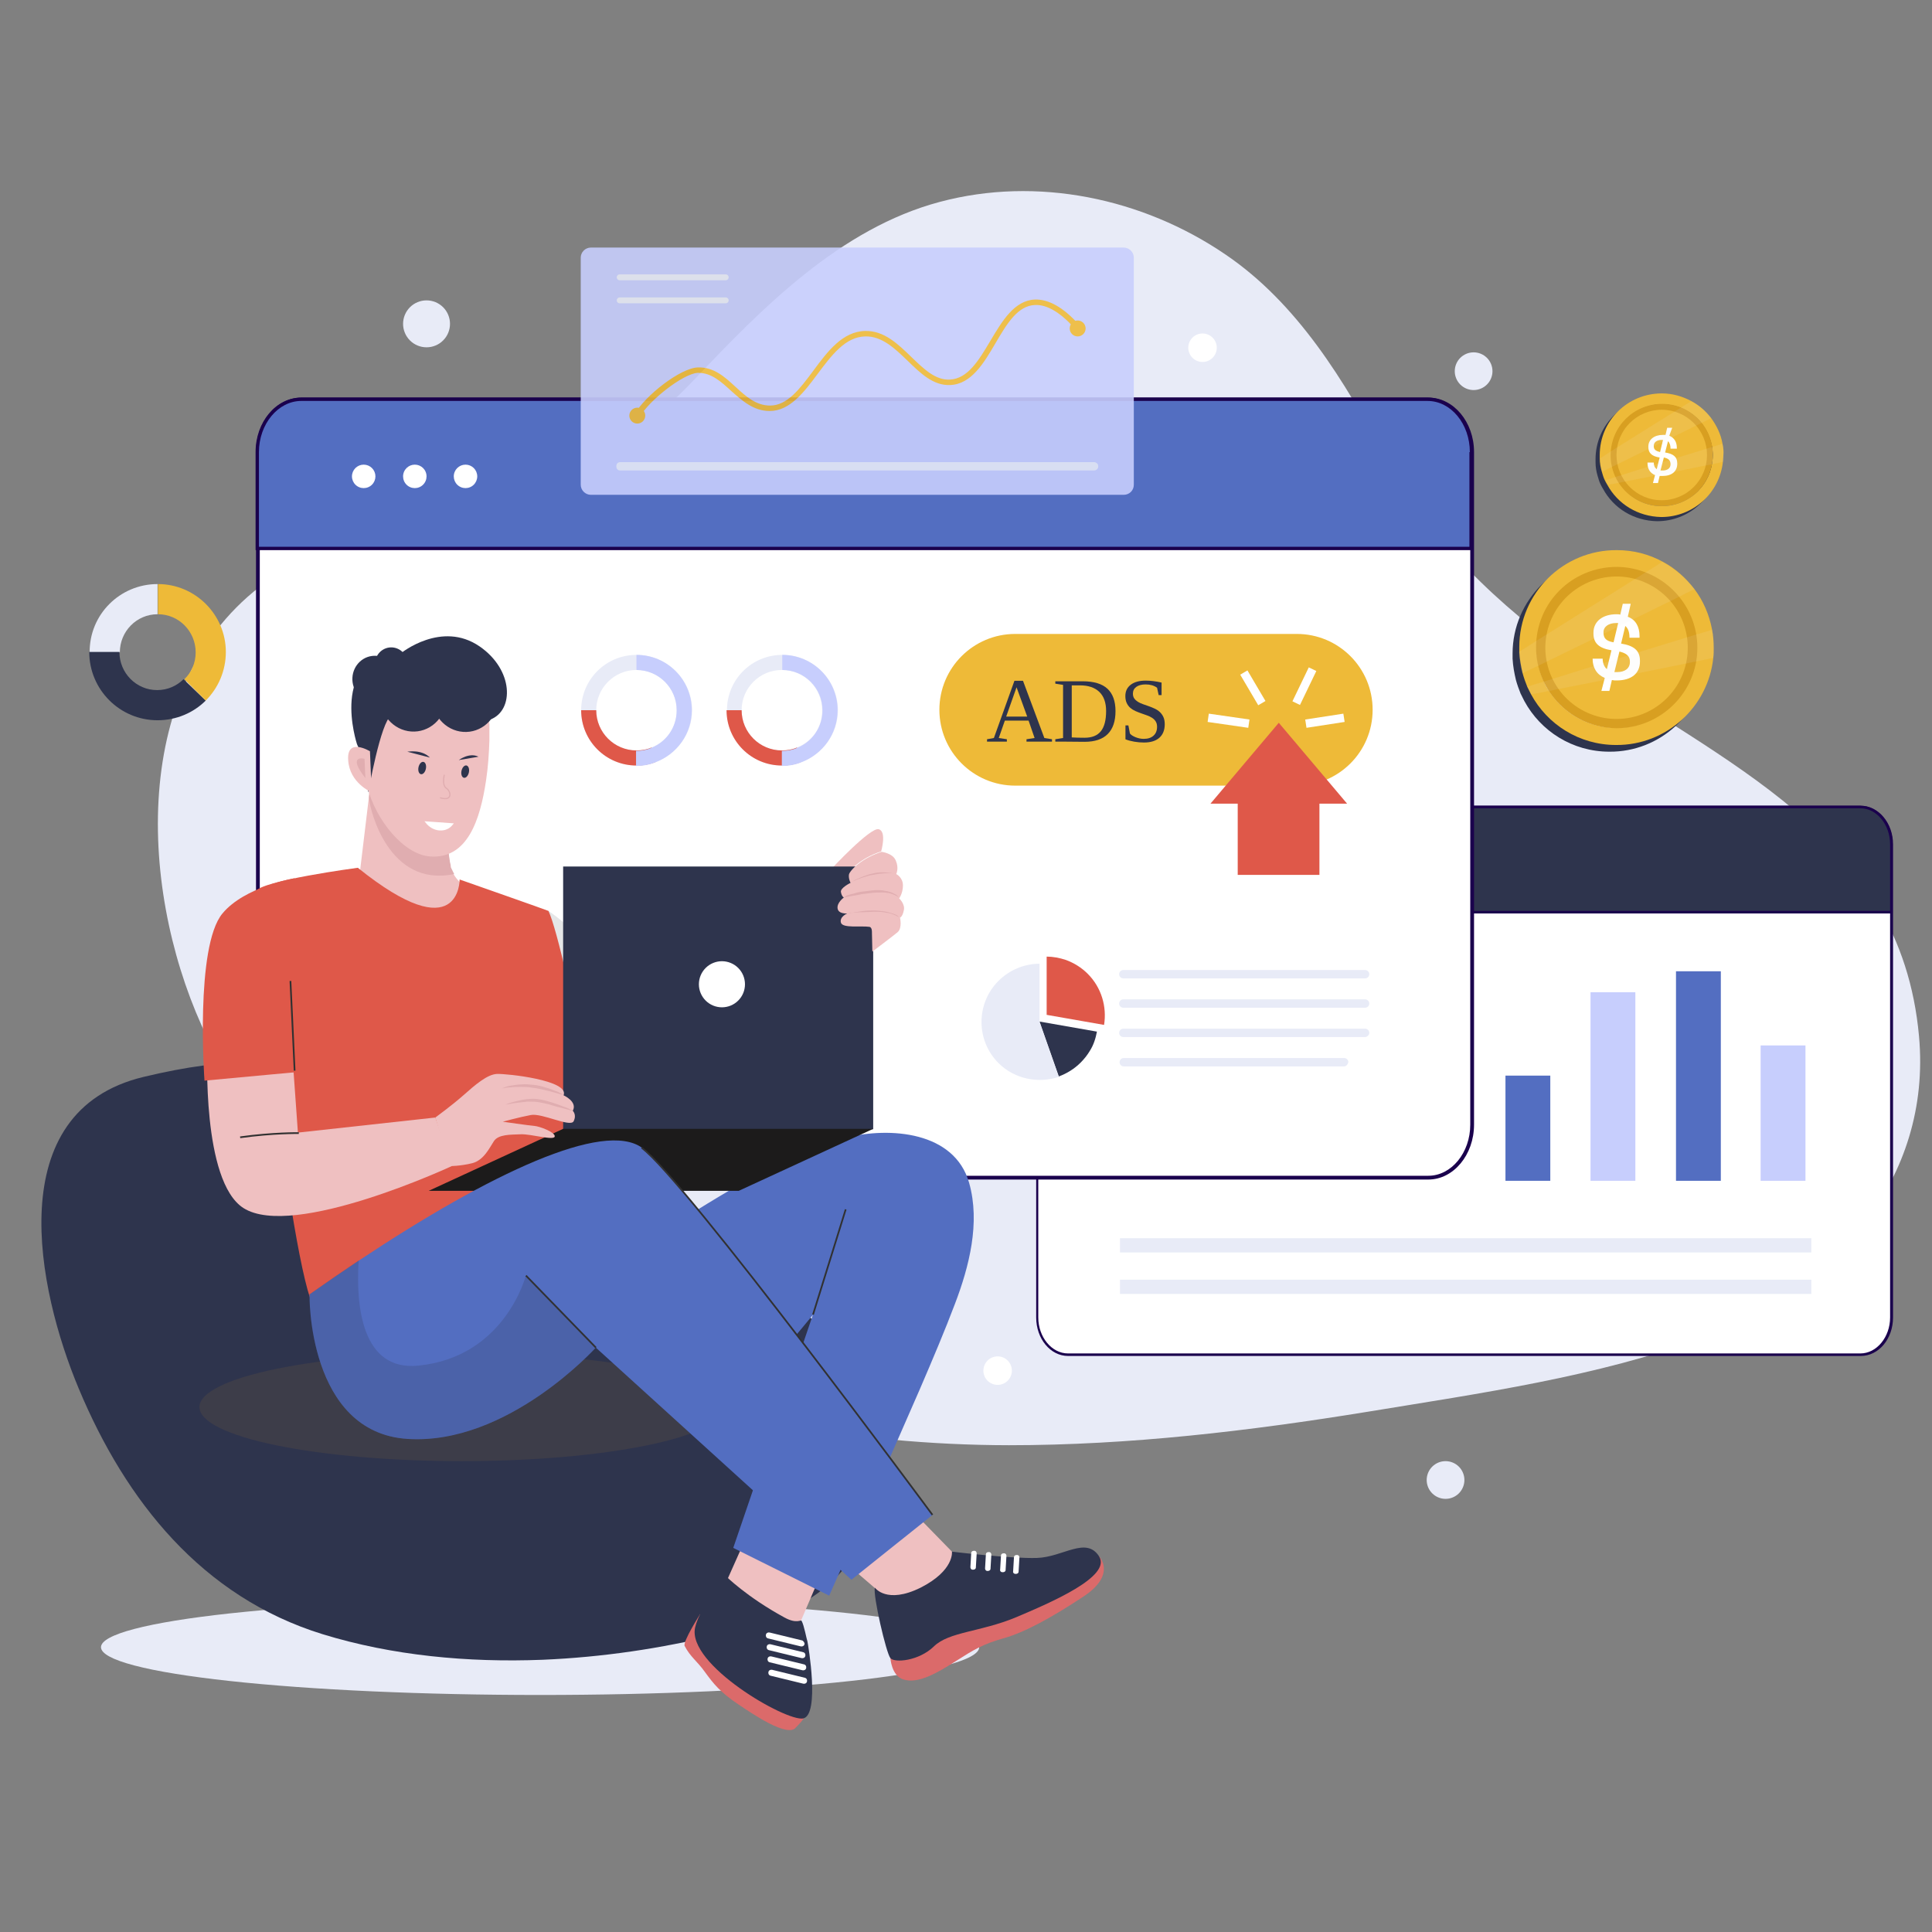 <?xml version="1.0" encoding="UTF-8"?> <svg xmlns="http://www.w3.org/2000/svg" xmlns:xlink="http://www.w3.org/1999/xlink" width="1080" zoomAndPan="magnify" viewBox="0 0 810 810" height="1080" preserveAspectRatio="xMidYMid meet" version="1.0"><rect x="0" y="0" width="810" height="810" fill="#808080" stroke="none"/><defs><filter x="0%" y="0%" width="100%" height="100%" id="8ba9c3563d"><feColorMatrix values="0 0 0 0 1 0 0 0 0 1 0 0 0 0 1 0 0 0 1 0" color-interpolation-filters="sRGB"></feColorMatrix></filter><g></g><mask id="c4f2ca73b7"><g filter="url(#8ba9c3563d)"><rect x="-81" width="972" fill="#000000" y="-81" height="972" fill-opacity="0.898"></rect></g></mask><clipPath id="9718d65d26"><path d="M 1 1 L 234 1 L 234 105.84 L 1 105.84 Z M 1 1 " clip-rule="nonzero"></path></clipPath><clipPath id="d38e49369b"><rect x="0" width="235" y="0" height="106"></rect></clipPath></defs><path fill="#e8ebf7" d="M 410.535 690.598 C 410.535 690.926 410.461 691.254 410.312 691.578 C 410.164 691.906 409.941 692.234 409.648 692.559 C 409.352 692.887 408.984 693.211 408.539 693.535 C 408.098 693.859 407.582 694.184 406.996 694.504 C 406.406 694.824 405.75 695.145 405.016 695.465 C 404.285 695.781 403.48 696.098 402.605 696.41 C 401.73 696.723 400.785 697.035 399.773 697.344 C 398.758 697.652 397.672 697.957 396.52 698.262 C 395.367 698.562 394.145 698.863 392.859 699.16 C 391.57 699.457 390.215 699.75 388.797 700.039 C 387.375 700.328 385.891 700.613 384.34 700.895 C 382.793 701.176 381.18 701.453 379.508 701.723 C 377.832 701.996 376.098 702.266 374.305 702.527 C 372.508 702.789 370.656 703.051 368.746 703.301 C 366.832 703.555 364.867 703.805 362.844 704.047 C 360.82 704.289 358.742 704.527 356.613 704.758 C 354.48 704.992 352.301 705.215 350.066 705.438 C 347.836 705.656 345.555 705.871 343.227 706.078 C 340.898 706.285 338.523 706.488 336.102 706.684 C 333.684 706.879 331.219 707.066 328.715 707.25 C 326.211 707.434 323.664 707.605 321.082 707.777 C 318.496 707.945 315.875 708.105 313.219 708.262 C 310.562 708.414 307.871 708.562 305.148 708.703 C 302.422 708.844 299.668 708.977 296.887 709.102 C 294.102 709.227 291.293 709.344 288.457 709.453 C 285.617 709.566 282.758 709.668 279.875 709.762 C 276.992 709.859 274.09 709.945 271.168 710.023 C 268.246 710.105 265.305 710.176 262.352 710.242 C 259.395 710.305 256.43 710.359 253.449 710.41 C 250.469 710.457 247.477 710.496 244.48 710.527 C 241.48 710.562 238.477 710.586 235.469 710.602 C 232.457 710.617 229.449 710.625 226.434 710.625 C 223.422 710.625 220.41 710.617 217.402 710.602 C 214.391 710.586 211.387 710.562 208.391 710.527 C 205.391 710.496 202.402 710.457 199.422 710.41 C 196.441 710.359 193.473 710.305 190.52 710.242 C 187.562 710.176 184.625 710.105 181.703 710.023 C 178.781 709.945 175.875 709.859 172.992 709.762 C 170.109 709.668 167.25 709.566 164.414 709.453 C 161.578 709.344 158.766 709.227 155.984 709.102 C 153.199 708.977 150.445 708.844 147.723 708.703 C 145 708.562 142.309 708.414 139.652 708.262 C 136.992 708.105 134.375 707.945 131.789 707.777 C 129.203 707.605 126.66 707.434 124.156 707.25 C 121.648 707.066 119.188 706.879 116.766 706.684 C 114.348 706.488 111.973 706.285 109.645 706.078 C 107.316 705.871 105.035 705.656 102.801 705.438 C 100.57 705.215 98.387 704.992 96.258 704.758 C 94.125 704.527 92.051 704.289 90.027 704.047 C 88.004 703.805 86.035 703.555 84.125 703.301 C 82.211 703.051 80.359 702.789 78.566 702.527 C 76.77 702.266 75.035 701.996 73.363 701.723 C 71.688 701.453 70.078 701.176 68.527 700.895 C 66.98 700.613 65.492 700.328 64.074 700.039 C 62.652 699.75 61.301 699.457 60.012 699.16 C 58.723 698.863 57.504 698.562 56.348 698.262 C 55.195 697.957 54.113 697.652 53.098 697.344 C 52.082 697.035 51.137 696.723 50.262 696.41 C 49.387 696.098 48.586 695.781 47.852 695.465 C 47.121 695.145 46.461 694.824 45.875 694.504 C 45.285 694.184 44.77 693.859 44.328 693.535 C 43.887 693.211 43.516 692.887 43.223 692.559 C 42.926 692.234 42.707 691.906 42.559 691.578 C 42.41 691.254 42.336 690.926 42.336 690.598 C 42.336 690.27 42.41 689.941 42.559 689.613 C 42.707 689.285 42.926 688.961 43.223 688.633 C 43.516 688.309 43.887 687.98 44.328 687.656 C 44.77 687.332 45.285 687.012 45.875 686.688 C 46.461 686.367 47.121 686.047 47.852 685.73 C 48.586 685.414 49.387 685.098 50.262 684.781 C 51.137 684.469 52.082 684.156 53.098 683.848 C 54.113 683.539 55.195 683.234 56.348 682.934 C 57.504 682.629 58.723 682.328 60.012 682.035 C 61.301 681.738 62.652 681.445 64.074 681.156 C 65.492 680.867 66.98 680.582 68.527 680.301 C 70.078 680.02 71.688 679.742 73.363 679.469 C 75.035 679.195 76.77 678.93 78.566 678.664 C 80.359 678.402 82.211 678.145 84.125 677.891 C 86.035 677.637 88.004 677.391 90.027 677.145 C 92.051 676.902 94.125 676.668 96.258 676.434 C 98.387 676.203 100.57 675.977 102.801 675.758 C 105.035 675.535 107.316 675.324 109.645 675.113 C 111.973 674.906 114.348 674.703 116.766 674.508 C 119.188 674.312 121.648 674.125 124.156 673.945 C 126.66 673.762 129.203 673.586 131.789 673.418 C 134.375 673.25 136.992 673.086 139.652 672.934 C 142.309 672.777 145 672.633 147.723 672.492 C 150.445 672.352 153.199 672.219 155.984 672.094 C 158.766 671.969 161.578 671.848 164.414 671.738 C 167.25 671.629 170.109 671.527 172.992 671.43 C 175.875 671.336 178.781 671.246 181.703 671.168 C 184.625 671.09 187.562 671.016 190.52 670.953 C 193.473 670.891 196.441 670.832 199.422 670.785 C 202.402 670.738 205.391 670.695 208.391 670.664 C 211.387 670.633 214.391 670.609 217.402 670.594 C 220.41 670.578 223.422 670.566 226.434 670.566 C 229.449 670.566 232.457 670.578 235.469 670.594 C 238.477 670.609 241.48 670.633 244.48 670.664 C 247.477 670.695 250.469 670.738 253.449 670.785 C 256.43 670.832 259.395 670.891 262.352 670.953 C 265.305 671.016 268.246 671.09 271.168 671.168 C 274.09 671.246 276.992 671.336 279.875 671.43 C 282.758 671.527 285.617 671.629 288.457 671.738 C 291.293 671.848 294.102 671.969 296.887 672.094 C 299.668 672.219 302.422 672.352 305.148 672.492 C 307.871 672.633 310.562 672.777 313.219 672.934 C 315.875 673.086 318.496 673.25 321.082 673.418 C 323.664 673.586 326.211 673.762 328.715 673.945 C 331.219 674.125 333.684 674.312 336.102 674.508 C 338.523 674.703 340.898 674.906 343.227 675.113 C 345.555 675.324 347.836 675.535 350.066 675.758 C 352.301 675.977 354.48 676.203 356.613 676.434 C 358.742 676.668 360.82 676.902 362.844 677.145 C 364.867 677.391 366.832 677.637 368.746 677.891 C 370.656 678.145 372.508 678.402 374.305 678.664 C 376.098 678.93 377.832 679.195 379.508 679.469 C 381.18 679.742 382.793 680.02 384.34 680.301 C 385.891 680.582 387.375 680.867 388.797 681.156 C 390.215 681.445 391.57 681.738 392.859 682.035 C 394.145 682.328 395.367 682.629 396.52 682.934 C 397.672 683.234 398.758 683.539 399.773 683.848 C 400.785 684.156 401.73 684.469 402.605 684.781 C 403.48 685.098 404.285 685.414 405.016 685.73 C 405.75 686.047 406.41 686.367 406.996 686.688 C 407.582 687.012 408.098 687.332 408.539 687.656 C 408.984 687.98 409.352 688.309 409.648 688.633 C 409.941 688.961 410.164 689.285 410.312 689.613 C 410.461 689.941 410.535 690.27 410.535 690.598 Z M 410.535 690.598 " fill-opacity="1" fill-rule="nonzero"></path><path fill="#e8ebf7" d="M 178.652 217.465 C 187.613 215.359 196.395 213.25 205.004 210.789 C 238.379 201.48 267.188 184.438 291.078 159.137 C 319.715 128.918 352.387 95.715 394.02 84.645 C 434.777 73.754 479.043 83.066 513.648 106.605 C 544.039 127.164 563.715 159.84 580.754 191.641 C 599.551 226.953 628.359 253.836 660.684 276.848 C 721.641 320.422 796.824 348.883 804.555 434.441 C 810 494.352 768.719 540.734 714.438 560.762 C 669.465 577.277 620.633 584.129 573.551 591.859 C 523.84 599.941 473.598 605.914 423.004 605.914 C 293.012 605.738 141.762 557.602 84.496 429.875 C 57.969 370.844 54.281 282.648 114.359 242.062 C 133.508 228.711 155.992 222.914 178.652 217.465 Z M 178.652 217.465 " fill-opacity="1" fill-rule="nonzero"></path><path fill="#e8ebf7" d="M 188.668 135.77 C 188.668 136.418 188.602 137.059 188.477 137.691 C 188.352 138.324 188.164 138.941 187.918 139.535 C 187.672 140.133 187.367 140.699 187.008 141.238 C 186.648 141.773 186.242 142.27 185.785 142.727 C 185.328 143.184 184.832 143.594 184.293 143.953 C 183.758 144.312 183.191 144.613 182.594 144.859 C 181.996 145.109 181.383 145.293 180.746 145.422 C 180.113 145.547 179.477 145.609 178.828 145.609 C 178.184 145.609 177.543 145.547 176.91 145.422 C 176.277 145.293 175.66 145.109 175.062 144.859 C 174.469 144.613 173.902 144.312 173.363 143.953 C 172.828 143.594 172.328 143.184 171.871 142.727 C 171.418 142.27 171.008 141.773 170.648 141.238 C 170.289 140.699 169.988 140.133 169.742 139.535 C 169.492 138.941 169.305 138.324 169.18 137.691 C 169.055 137.059 168.992 136.418 168.992 135.77 C 168.992 135.125 169.055 134.484 169.18 133.852 C 169.305 133.219 169.492 132.602 169.742 132.008 C 169.988 131.41 170.289 130.844 170.648 130.305 C 171.008 129.77 171.418 129.27 171.871 128.812 C 172.328 128.359 172.828 127.949 173.363 127.59 C 173.902 127.23 174.469 126.93 175.062 126.68 C 175.66 126.434 176.277 126.246 176.91 126.121 C 177.543 125.996 178.184 125.934 178.828 125.934 C 179.477 125.934 180.113 125.996 180.746 126.121 C 181.383 126.246 181.996 126.434 182.594 126.68 C 183.191 126.93 183.758 127.23 184.293 127.59 C 184.832 127.949 185.328 128.359 185.785 128.812 C 186.242 129.27 186.648 129.77 187.008 130.305 C 187.367 130.844 187.672 131.41 187.918 132.008 C 188.164 132.602 188.352 133.219 188.477 133.852 C 188.602 134.484 188.668 135.125 188.668 135.77 Z M 188.668 135.77 " fill-opacity="1" fill-rule="nonzero"></path><path fill="#e8ebf7" d="M 613.957 620.496 C 613.957 621.016 613.906 621.531 613.805 622.039 C 613.703 622.547 613.551 623.043 613.355 623.523 C 613.156 624 612.91 624.457 612.625 624.891 C 612.336 625.32 612.008 625.719 611.641 626.086 C 611.273 626.453 610.875 626.781 610.441 627.07 C 610.012 627.359 609.555 627.602 609.074 627.801 C 608.598 628 608.102 628.148 607.594 628.25 C 607.082 628.352 606.57 628.402 606.051 628.402 C 605.531 628.402 605.016 628.352 604.508 628.25 C 604 628.148 603.504 628 603.027 627.801 C 602.547 627.602 602.09 627.359 601.66 627.07 C 601.227 626.781 600.828 626.453 600.461 626.086 C 600.094 625.719 599.766 625.32 599.477 624.891 C 599.191 624.457 598.945 624 598.746 623.523 C 598.547 623.043 598.398 622.547 598.297 622.039 C 598.195 621.531 598.145 621.016 598.145 620.496 C 598.145 619.977 598.195 619.465 598.297 618.953 C 598.398 618.445 598.547 617.949 598.746 617.473 C 598.945 616.992 599.191 616.535 599.477 616.105 C 599.766 615.672 600.094 615.273 600.461 614.906 C 600.828 614.539 601.227 614.211 601.66 613.922 C 602.09 613.637 602.547 613.391 603.027 613.191 C 603.504 612.992 604 612.844 604.508 612.742 C 605.016 612.641 605.531 612.59 606.051 612.59 C 606.57 612.59 607.082 612.641 607.594 612.742 C 608.102 612.844 608.598 612.992 609.074 613.191 C 609.555 613.391 610.012 613.637 610.441 613.922 C 610.875 614.211 611.273 614.539 611.641 614.906 C 612.008 615.273 612.336 615.672 612.625 616.105 C 612.91 616.535 613.156 616.992 613.355 617.473 C 613.551 617.949 613.703 618.445 613.805 618.953 C 613.906 619.465 613.957 619.977 613.957 620.496 Z M 613.957 620.496 " fill-opacity="1" fill-rule="nonzero"></path><path fill="#e8ebf7" d="M 625.727 155.625 C 625.727 156.145 625.676 156.656 625.574 157.168 C 625.473 157.676 625.32 158.172 625.125 158.648 C 624.926 159.129 624.68 159.586 624.395 160.016 C 624.105 160.449 623.777 160.848 623.41 161.215 C 623.043 161.582 622.645 161.91 622.211 162.199 C 621.781 162.484 621.324 162.73 620.844 162.93 C 620.367 163.125 619.871 163.277 619.363 163.379 C 618.852 163.48 618.34 163.531 617.82 163.531 C 617.301 163.531 616.789 163.48 616.277 163.379 C 615.77 163.277 615.273 163.129 614.797 162.93 C 614.316 162.73 613.859 162.484 613.43 162.199 C 612.996 161.91 612.598 161.582 612.23 161.215 C 611.863 160.848 611.535 160.449 611.246 160.016 C 610.961 159.586 610.715 159.129 610.516 158.648 C 610.32 158.172 610.168 157.676 610.066 157.168 C 609.965 156.656 609.914 156.145 609.914 155.625 C 609.914 155.105 609.965 154.59 610.066 154.082 C 610.168 153.574 610.32 153.078 610.516 152.598 C 610.715 152.117 610.961 151.664 611.246 151.23 C 611.535 150.801 611.863 150.402 612.23 150.035 C 612.598 149.668 612.996 149.34 613.43 149.051 C 613.859 148.762 614.316 148.52 614.797 148.32 C 615.273 148.121 615.77 147.973 616.277 147.871 C 616.789 147.77 617.301 147.719 617.82 147.719 C 618.34 147.719 618.852 147.77 619.363 147.871 C 619.871 147.973 620.367 148.121 620.844 148.32 C 621.324 148.52 621.781 148.762 622.211 149.051 C 622.645 149.34 623.043 149.668 623.41 150.035 C 623.777 150.402 624.105 150.801 624.395 151.23 C 624.68 151.664 624.926 152.117 625.125 152.598 C 625.32 153.078 625.473 153.574 625.574 154.082 C 625.676 154.59 625.727 155.105 625.727 155.625 Z M 625.727 155.625 " fill-opacity="1" fill-rule="nonzero"></path><path fill="#ffffff" d="M 510.137 145.785 C 510.137 146.18 510.098 146.566 510.023 146.949 C 509.945 147.336 509.832 147.711 509.684 148.07 C 509.531 148.434 509.348 148.777 509.129 149.105 C 508.91 149.43 508.664 149.73 508.387 150.008 C 508.109 150.285 507.809 150.535 507.48 150.754 C 507.156 150.969 506.812 151.152 506.449 151.305 C 506.086 151.453 505.715 151.566 505.328 151.645 C 504.945 151.723 504.555 151.758 504.164 151.758 C 503.773 151.758 503.383 151.723 503 151.645 C 502.613 151.566 502.242 151.453 501.879 151.305 C 501.516 151.152 501.172 150.969 500.844 150.754 C 500.52 150.535 500.219 150.285 499.941 150.008 C 499.664 149.73 499.414 149.43 499.199 149.105 C 498.98 148.777 498.797 148.434 498.645 148.07 C 498.496 147.711 498.383 147.336 498.305 146.949 C 498.23 146.566 498.191 146.18 498.191 145.785 C 498.191 145.395 498.23 145.004 498.305 144.621 C 498.383 144.234 498.496 143.863 498.645 143.5 C 498.797 143.137 498.98 142.793 499.199 142.469 C 499.414 142.141 499.664 141.84 499.941 141.562 C 500.219 141.285 500.52 141.035 500.844 140.82 C 501.172 140.602 501.516 140.418 501.879 140.266 C 502.242 140.117 502.613 140.004 503 139.926 C 503.383 139.852 503.773 139.812 504.164 139.812 C 504.555 139.812 504.945 139.852 505.328 139.926 C 505.715 140.004 506.086 140.117 506.449 140.266 C 506.812 140.418 507.156 140.602 507.48 140.82 C 507.809 141.035 508.109 141.285 508.387 141.562 C 508.664 141.84 508.91 142.141 509.129 142.469 C 509.348 142.793 509.531 143.137 509.684 143.5 C 509.832 143.863 509.945 144.234 510.023 144.621 C 510.098 145.004 510.137 145.395 510.137 145.785 Z M 510.137 145.785 " fill-opacity="1" fill-rule="nonzero"></path><path fill="#ffffff" d="M 424.234 574.641 C 424.234 575.035 424.195 575.422 424.121 575.809 C 424.043 576.191 423.93 576.566 423.781 576.93 C 423.629 577.289 423.445 577.633 423.23 577.961 C 423.012 578.285 422.762 578.59 422.484 578.867 C 422.207 579.145 421.906 579.391 421.582 579.609 C 421.254 579.828 420.91 580.012 420.547 580.16 C 420.188 580.312 419.812 580.426 419.43 580.5 C 419.043 580.578 418.656 580.617 418.262 580.617 C 417.871 580.617 417.48 580.578 417.098 580.5 C 416.715 580.426 416.34 580.312 415.977 580.16 C 415.613 580.012 415.27 579.828 414.945 579.609 C 414.617 579.391 414.316 579.145 414.039 578.867 C 413.762 578.59 413.516 578.285 413.297 577.961 C 413.078 577.633 412.895 577.289 412.746 576.93 C 412.594 576.566 412.48 576.191 412.406 575.809 C 412.328 575.422 412.289 575.035 412.289 574.641 C 412.289 574.25 412.328 573.863 412.406 573.477 C 412.48 573.094 412.594 572.719 412.746 572.355 C 412.895 571.992 413.078 571.648 413.297 571.324 C 413.516 570.996 413.762 570.695 414.039 570.418 C 414.316 570.141 414.617 569.895 414.945 569.676 C 415.27 569.457 415.613 569.273 415.977 569.125 C 416.34 568.973 416.715 568.859 417.098 568.785 C 417.48 568.707 417.871 568.668 418.262 568.668 C 418.656 568.668 419.043 568.707 419.43 568.785 C 419.812 568.859 420.188 568.973 420.547 569.125 C 420.91 569.273 421.254 569.457 421.582 569.676 C 421.906 569.895 422.207 570.141 422.484 570.418 C 422.762 570.695 423.012 570.996 423.23 571.324 C 423.445 571.648 423.629 571.992 423.781 572.355 C 423.93 572.719 424.043 573.094 424.121 573.477 C 424.195 573.863 424.234 574.25 424.234 574.641 Z M 424.234 574.641 " fill-opacity="1" fill-rule="nonzero"></path><path fill="#ffffff" d="M 434.953 353.977 L 434.953 552.328 C 434.953 560.938 440.75 567.965 447.949 567.965 L 780.137 567.965 C 787.164 567.965 793.137 560.938 793.137 552.328 L 793.137 353.977 C 793.137 345.367 787.34 338.34 780.137 338.34 L 447.773 338.34 C 440.75 338.34 434.953 345.367 434.953 353.977 Z M 434.953 353.977 " fill-opacity="1" fill-rule="nonzero"></path><path fill="#536ec1" d="M 631.172 450.957 L 649.969 450.957 L 649.969 495.055 L 631.172 495.055 Z M 631.172 450.957 " fill-opacity="1" fill-rule="nonzero"></path><path fill="#c7cefd" d="M 666.832 415.996 L 685.629 415.996 L 685.629 495.055 L 666.832 495.055 Z M 666.832 415.996 " fill-opacity="1" fill-rule="nonzero"></path><path fill="#536ec1" d="M 702.668 407.211 L 721.465 407.211 L 721.465 495.055 L 702.668 495.055 Z M 702.668 407.211 " fill-opacity="1" fill-rule="nonzero"></path><path fill="#c7cefd" d="M 738.152 438.309 L 756.949 438.309 L 756.949 495.055 L 738.152 495.055 Z M 738.152 438.309 " fill-opacity="1" fill-rule="nonzero"></path><path fill="#e8ebf7" d="M 469.559 519.125 L 759.406 519.125 L 759.406 525.098 L 469.559 525.098 Z M 469.559 519.125 " fill-opacity="1" fill-rule="nonzero"></path><path fill="#e8ebf7" d="M 469.559 536.52 L 759.406 536.52 L 759.406 542.492 L 469.559 542.492 Z M 469.559 536.52 " fill-opacity="1" fill-rule="nonzero"></path><path fill="#1a004d" d="M 434.426 552.328 L 434.426 353.977 C 434.426 345.016 440.398 337.812 447.949 337.812 L 780.137 337.812 C 787.516 337.812 793.664 345.016 793.664 353.977 L 793.664 552.328 C 793.664 561.289 787.691 568.492 780.137 568.492 L 447.773 568.492 C 440.398 568.492 434.426 561.289 434.426 552.328 Z M 447.773 338.867 C 440.926 338.867 435.301 345.543 435.301 353.977 L 435.301 552.328 C 435.301 560.586 440.926 567.438 447.773 567.438 L 779.961 567.438 C 786.812 567.438 792.434 560.586 792.434 552.328 L 792.434 353.977 C 792.434 345.719 786.812 338.867 779.961 338.867 Z M 447.773 338.867 " fill-opacity="1" fill-rule="nonzero"></path><path fill="#2e344d" d="M 434.777 353.977 L 434.777 382.438 L 792.961 382.438 L 792.961 353.977 C 792.961 345.367 787.164 338.34 779.961 338.34 L 447.773 338.34 C 440.574 338.34 434.777 345.367 434.777 353.977 Z M 434.777 353.977 " fill-opacity="1" fill-rule="nonzero"></path><path fill="#1a004d" d="M 434.25 353.977 C 434.25 345.016 440.223 337.812 447.773 337.812 L 779.961 337.812 C 787.34 337.812 793.488 345.016 793.488 353.977 L 793.488 382.965 L 434.25 382.965 Z M 792.434 353.977 C 792.434 345.719 786.812 338.867 779.961 338.867 L 447.773 338.867 C 440.926 338.867 435.301 345.719 435.301 353.977 L 435.301 381.91 L 792.434 381.91 Z M 792.434 353.977 " fill-opacity="1" fill-rule="nonzero"></path><path fill="#ffffff" d="M 499.773 361.18 C 499.773 361.645 499.684 362.094 499.504 362.523 C 499.328 362.957 499.074 363.336 498.742 363.664 C 498.414 363.996 498.035 364.25 497.602 364.426 C 497.172 364.605 496.727 364.695 496.258 364.695 C 495.793 364.695 495.344 364.605 494.914 364.426 C 494.484 364.25 494.105 363.996 493.773 363.664 C 493.445 363.336 493.191 362.957 493.012 362.523 C 492.836 362.094 492.746 361.645 492.746 361.18 C 492.746 360.715 492.836 360.266 493.012 359.836 C 493.191 359.406 493.445 359.023 493.773 358.695 C 494.105 358.367 494.484 358.113 494.914 357.934 C 495.344 357.754 495.793 357.668 496.258 357.668 C 496.727 357.668 497.172 357.754 497.602 357.934 C 498.035 358.113 498.414 358.367 498.742 358.695 C 499.074 359.023 499.328 359.406 499.504 359.836 C 499.684 360.266 499.773 360.715 499.773 361.18 Z M 499.773 361.18 " fill-opacity="1" fill-rule="nonzero"></path><path fill="#ffffff" d="M 484.664 361.18 C 484.664 361.645 484.574 362.094 484.398 362.523 C 484.219 362.957 483.965 363.336 483.637 363.664 C 483.305 363.996 482.926 364.25 482.496 364.426 C 482.066 364.605 481.617 364.695 481.152 364.695 C 480.688 364.695 480.238 364.605 479.809 364.426 C 479.375 364.25 478.996 363.996 478.668 363.664 C 478.336 363.336 478.082 362.957 477.906 362.523 C 477.727 362.094 477.637 361.645 477.637 361.18 C 477.637 360.715 477.727 360.266 477.906 359.836 C 478.082 359.406 478.336 359.023 478.668 358.695 C 478.996 358.367 479.375 358.113 479.809 357.934 C 480.238 357.754 480.688 357.668 481.152 357.668 C 481.617 357.668 482.066 357.754 482.496 357.934 C 482.926 358.113 483.305 358.367 483.637 358.695 C 483.965 359.023 484.219 359.406 484.398 359.836 C 484.574 360.266 484.664 360.715 484.664 361.18 Z M 484.664 361.18 " fill-opacity="1" fill-rule="nonzero"></path><path fill="#ffffff" d="M 469.734 361.18 C 469.734 361.645 469.645 362.094 469.465 362.523 C 469.289 362.957 469.035 363.336 468.703 363.664 C 468.375 363.996 467.996 364.25 467.562 364.426 C 467.133 364.605 466.688 364.695 466.219 364.695 C 465.754 364.695 465.305 364.605 464.875 364.426 C 464.445 364.25 464.066 363.996 463.734 363.664 C 463.406 363.336 463.152 362.957 462.973 362.523 C 462.797 362.094 462.707 361.645 462.707 361.18 C 462.707 360.715 462.797 360.266 462.973 359.836 C 463.152 359.406 463.406 359.023 463.734 358.695 C 464.066 358.367 464.445 358.113 464.875 357.934 C 465.305 357.754 465.754 357.668 466.219 357.668 C 466.688 357.668 467.133 357.754 467.562 357.934 C 467.996 358.113 468.375 358.367 468.703 358.695 C 469.035 359.023 469.289 359.406 469.465 359.836 C 469.645 360.266 469.734 360.715 469.734 361.18 Z M 469.734 361.18 " fill-opacity="1" fill-rule="nonzero"></path><path fill="#ffffff" d="M 108.035 189.531 L 108.035 471.512 C 108.035 483.812 116.293 493.648 126.48 493.648 L 598.848 493.648 C 609.035 493.648 617.293 483.812 617.293 471.512 L 617.293 189.531 C 617.293 177.41 609.035 167.395 598.848 167.395 L 126.48 167.395 C 116.293 167.395 108.035 177.41 108.035 189.531 Z M 108.035 189.531 " fill-opacity="1" fill-rule="nonzero"></path><path fill="#1a004d" d="M 107.332 471.512 L 107.332 189.531 C 107.332 176.883 115.941 166.691 126.48 166.691 L 598.848 166.691 C 609.387 166.691 617.996 176.883 617.996 189.531 L 617.996 471.512 C 617.996 484.164 609.387 494.527 598.848 494.527 L 126.48 494.527 C 115.941 494.527 107.332 484.164 107.332 471.512 Z M 126.48 168.098 C 116.82 168.098 108.914 177.762 108.914 189.531 L 108.914 471.512 C 108.914 483.285 116.82 492.945 126.48 492.945 L 598.848 492.945 C 608.512 492.945 616.414 483.285 616.414 471.512 L 616.414 189.531 C 616.414 177.762 608.512 168.098 598.848 168.098 Z M 126.48 168.098 " fill-opacity="1" fill-rule="nonzero"></path><path fill="#536ec1" d="M 107.859 189.531 L 107.859 229.941 L 616.941 229.941 L 616.941 189.531 C 616.941 177.234 608.688 167.395 598.496 167.395 L 126.305 167.395 C 116.117 167.395 107.859 177.234 107.859 189.531 Z M 107.859 189.531 " fill-opacity="1" fill-rule="nonzero"></path><path fill="#1a004d" d="M 107.156 189.531 C 107.156 176.883 115.766 166.691 126.305 166.691 L 598.496 166.691 C 609.035 166.691 617.645 176.883 617.645 189.531 L 617.645 230.645 L 107.156 230.645 Z M 616.238 189.531 C 616.238 177.762 608.336 168.098 598.496 168.098 L 126.305 168.098 C 116.645 168.098 108.562 177.762 108.562 189.531 L 108.562 229.238 L 616.062 229.238 L 616.062 189.531 Z M 616.238 189.531 " fill-opacity="1" fill-rule="nonzero"></path><path fill="#ffffff" d="M 200.086 199.723 C 200.086 200.047 200.055 200.363 199.988 200.684 C 199.926 201 199.832 201.305 199.711 201.605 C 199.586 201.902 199.434 202.188 199.254 202.453 C 199.074 202.723 198.871 202.973 198.645 203.199 C 198.414 203.43 198.168 203.633 197.898 203.812 C 197.629 203.992 197.348 204.145 197.047 204.266 C 196.75 204.391 196.441 204.484 196.125 204.547 C 195.809 204.609 195.488 204.641 195.164 204.641 C 194.844 204.641 194.523 204.609 194.207 204.547 C 193.891 204.484 193.582 204.391 193.285 204.266 C 192.984 204.145 192.703 203.992 192.434 203.812 C 192.164 203.633 191.918 203.43 191.688 203.199 C 191.461 202.973 191.254 202.723 191.074 202.453 C 190.898 202.188 190.746 201.902 190.621 201.605 C 190.496 201.305 190.406 201 190.34 200.684 C 190.277 200.363 190.246 200.047 190.246 199.723 C 190.246 199.398 190.277 199.078 190.34 198.762 C 190.406 198.445 190.496 198.137 190.621 197.84 C 190.746 197.543 190.898 197.258 191.074 196.988 C 191.254 196.719 191.461 196.473 191.688 196.242 C 191.918 196.016 192.164 195.812 192.434 195.633 C 192.703 195.453 192.984 195.301 193.285 195.176 C 193.582 195.055 193.891 194.961 194.207 194.898 C 194.523 194.836 194.844 194.805 195.164 194.805 C 195.488 194.805 195.809 194.836 196.125 194.898 C 196.441 194.961 196.75 195.055 197.047 195.176 C 197.348 195.301 197.629 195.453 197.898 195.633 C 198.168 195.812 198.414 196.016 198.645 196.242 C 198.871 196.473 199.074 196.719 199.254 196.988 C 199.434 197.258 199.586 197.543 199.711 197.84 C 199.832 198.137 199.926 198.445 199.988 198.762 C 200.055 199.078 200.086 199.398 200.086 199.723 Z M 200.086 199.723 " fill-opacity="1" fill-rule="nonzero"></path><path fill="#ffffff" d="M 178.828 199.723 C 178.828 200.047 178.797 200.363 178.734 200.684 C 178.672 201 178.578 201.305 178.453 201.605 C 178.332 201.902 178.18 202.188 178 202.453 C 177.82 202.723 177.617 202.973 177.387 203.199 C 177.16 203.43 176.91 203.633 176.645 203.812 C 176.375 203.992 176.09 204.145 175.793 204.266 C 175.492 204.391 175.188 204.484 174.871 204.547 C 174.555 204.609 174.234 204.641 173.91 204.641 C 173.586 204.641 173.266 204.609 172.949 204.547 C 172.633 204.484 172.328 204.391 172.027 204.266 C 171.73 204.145 171.445 203.992 171.176 203.812 C 170.91 203.633 170.66 203.43 170.434 203.199 C 170.203 202.973 170 202.723 169.82 202.453 C 169.641 202.188 169.488 201.902 169.367 201.605 C 169.242 201.305 169.148 201 169.086 200.684 C 169.023 200.363 168.992 200.047 168.992 199.723 C 168.992 199.398 169.023 199.078 169.086 198.762 C 169.148 198.445 169.242 198.137 169.367 197.84 C 169.488 197.543 169.641 197.258 169.82 196.988 C 170 196.719 170.203 196.473 170.434 196.242 C 170.66 196.016 170.91 195.812 171.176 195.633 C 171.445 195.453 171.73 195.301 172.027 195.176 C 172.328 195.055 172.633 194.961 172.949 194.898 C 173.266 194.836 173.586 194.805 173.91 194.805 C 174.234 194.805 174.555 194.836 174.871 194.898 C 175.188 194.961 175.492 195.055 175.793 195.176 C 176.09 195.301 176.375 195.453 176.645 195.633 C 176.91 195.812 177.16 196.016 177.387 196.242 C 177.617 196.473 177.82 196.719 178 196.988 C 178.18 197.258 178.332 197.543 178.453 197.84 C 178.578 198.137 178.672 198.445 178.734 198.762 C 178.797 199.078 178.828 199.398 178.828 199.723 Z M 178.828 199.723 " fill-opacity="1" fill-rule="nonzero"></path><path fill="#ffffff" d="M 157.398 199.723 C 157.398 200.047 157.367 200.363 157.305 200.684 C 157.238 201 157.148 201.305 157.023 201.605 C 156.898 201.902 156.746 202.188 156.57 202.453 C 156.391 202.723 156.184 202.973 155.957 203.199 C 155.727 203.43 155.48 203.633 155.211 203.812 C 154.941 203.992 154.66 204.145 154.359 204.266 C 154.062 204.391 153.754 204.484 153.438 204.547 C 153.121 204.609 152.801 204.641 152.48 204.641 C 152.156 204.641 151.836 204.609 151.52 204.547 C 151.203 204.484 150.895 204.391 150.598 204.266 C 150.297 204.145 150.016 203.992 149.746 203.812 C 149.477 203.633 149.23 203.43 149 203.199 C 148.773 202.973 148.57 202.723 148.391 202.453 C 148.211 202.188 148.059 201.902 147.934 201.605 C 147.812 201.305 147.719 201 147.656 200.684 C 147.59 200.363 147.559 200.047 147.559 199.723 C 147.559 199.398 147.59 199.078 147.656 198.762 C 147.719 198.445 147.812 198.137 147.934 197.84 C 148.059 197.543 148.211 197.258 148.391 196.988 C 148.57 196.719 148.773 196.473 149 196.242 C 149.23 196.016 149.477 195.812 149.746 195.633 C 150.016 195.453 150.297 195.301 150.598 195.176 C 150.895 195.055 151.203 194.961 151.52 194.898 C 151.836 194.836 152.156 194.805 152.48 194.805 C 152.801 194.805 153.121 194.836 153.438 194.898 C 153.754 194.961 154.062 195.055 154.359 195.176 C 154.66 195.301 154.941 195.453 155.211 195.633 C 155.48 195.812 155.727 196.016 155.957 196.242 C 156.184 196.473 156.391 196.719 156.57 196.988 C 156.746 197.258 156.898 197.543 157.023 197.84 C 157.148 198.137 157.238 198.445 157.305 198.762 C 157.367 199.078 157.398 199.398 157.398 199.723 Z M 157.398 199.723 " fill-opacity="1" fill-rule="nonzero"></path><path fill="#2e344d" d="M 227.488 695.867 C 252.434 694.812 277.379 691.125 300.742 685.324 C 326.742 679 354.496 668.285 363.277 640 C 370.656 616.105 361.699 589.574 351.508 567.789 C 348.348 561.816 344.836 557.25 340.793 553.383 C 308.473 523.34 249.797 552.68 207.812 509.109 C 155.289 454.473 132.805 434.09 60.254 451.484 C 0 465.891 15.633 540.734 33.023 582.195 C 52.699 629.281 84.672 669.516 135.262 685.148 C 164.426 694.109 196.043 697.098 227.488 695.867 Z M 227.488 695.867 " fill-opacity="1" fill-rule="nonzero"></path><path fill="#635242" d="M 303.551 589.926 C 303.551 590.297 303.508 590.668 303.418 591.039 C 303.332 591.41 303.199 591.781 303.023 592.148 C 302.848 592.52 302.625 592.887 302.363 593.254 C 302.098 593.621 301.789 593.984 301.438 594.348 C 301.09 594.711 300.695 595.074 300.258 595.434 C 299.82 595.793 299.34 596.152 298.816 596.508 C 298.293 596.859 297.73 597.215 297.125 597.562 C 296.52 597.91 295.871 598.258 295.18 598.602 C 294.492 598.941 293.766 599.281 292.996 599.617 C 292.227 599.953 291.414 600.285 290.566 600.609 C 289.719 600.938 288.832 601.262 287.906 601.578 C 286.98 601.898 286.02 602.211 285.02 602.52 C 284.02 602.828 282.984 603.129 281.91 603.43 C 280.84 603.727 279.734 604.02 278.59 604.305 C 277.449 604.59 276.273 604.871 275.066 605.148 C 273.855 605.422 272.617 605.691 271.344 605.953 C 270.07 606.215 268.77 606.469 267.434 606.719 C 266.102 606.969 264.738 607.211 263.348 607.445 C 261.957 607.684 260.539 607.91 259.094 608.129 C 257.648 608.352 256.176 608.566 254.68 608.77 C 253.184 608.977 251.664 609.176 250.121 609.367 C 248.574 609.559 247.012 609.738 245.422 609.914 C 243.836 610.09 242.23 610.258 240.602 610.414 C 238.977 610.574 237.332 610.723 235.668 610.867 C 234.004 611.008 232.328 611.141 230.633 611.266 C 228.938 611.391 227.23 611.508 225.508 611.613 C 223.785 611.723 222.051 611.82 220.305 611.91 C 218.559 612 216.805 612.082 215.039 612.156 C 213.273 612.227 211.5 612.293 209.719 612.344 C 207.941 612.398 206.156 612.445 204.363 612.48 C 202.574 612.52 200.777 612.547 198.98 612.562 C 197.184 612.582 195.383 612.59 193.586 612.59 C 191.785 612.59 189.988 612.582 188.188 612.562 C 186.391 612.547 184.598 612.52 182.805 612.48 C 181.016 612.445 179.23 612.398 177.449 612.344 C 175.668 612.293 173.895 612.227 172.133 612.156 C 170.367 612.082 168.609 612 166.863 611.91 C 165.121 611.82 163.387 611.723 161.664 611.613 C 159.941 611.508 158.234 611.391 156.539 611.266 C 154.844 611.141 153.164 611.008 151.504 610.867 C 149.84 610.723 148.195 610.574 146.566 610.414 C 144.941 610.258 143.332 610.09 141.746 609.914 C 140.16 609.738 138.594 609.559 137.051 609.367 C 135.508 609.176 133.988 608.977 132.492 608.77 C 130.992 608.566 129.523 608.352 128.078 608.129 C 126.633 607.91 125.215 607.684 123.824 607.445 C 122.43 607.211 121.07 606.969 119.734 606.719 C 118.402 606.469 117.098 606.215 115.824 605.953 C 114.555 605.691 113.312 605.422 112.105 605.148 C 110.895 604.871 109.719 604.59 108.578 604.305 C 107.438 604.02 106.332 603.727 105.258 603.43 C 104.188 603.129 103.148 602.828 102.148 602.52 C 101.152 602.211 100.188 601.898 99.262 601.578 C 98.336 601.262 97.449 600.938 96.602 600.609 C 95.754 600.285 94.945 599.953 94.176 599.617 C 93.406 599.281 92.676 598.941 91.988 598.602 C 91.301 598.258 90.652 597.91 90.047 597.562 C 89.438 597.215 88.875 596.859 88.352 596.508 C 87.832 596.152 87.352 595.793 86.914 595.434 C 86.477 595.074 86.082 594.711 85.73 594.348 C 85.379 593.984 85.07 593.621 84.809 593.254 C 84.543 592.887 84.324 592.52 84.148 592.148 C 83.969 591.781 83.84 591.41 83.75 591.039 C 83.66 590.668 83.617 590.297 83.617 589.926 C 83.617 589.555 83.66 589.184 83.75 588.816 C 83.84 588.445 83.969 588.074 84.148 587.707 C 84.324 587.336 84.543 586.969 84.809 586.602 C 85.07 586.234 85.379 585.871 85.73 585.504 C 86.082 585.141 86.477 584.781 86.914 584.422 C 87.352 584.059 87.832 583.703 88.352 583.348 C 88.875 582.992 89.438 582.641 90.047 582.293 C 90.652 581.941 91.301 581.598 91.988 581.254 C 92.676 580.91 93.406 580.57 94.176 580.238 C 94.945 579.902 95.754 579.57 96.602 579.242 C 97.449 578.918 98.336 578.594 99.262 578.273 C 100.188 577.957 101.152 577.645 102.148 577.336 C 103.148 577.027 104.188 576.723 105.258 576.426 C 106.332 576.129 107.438 575.836 108.578 575.551 C 109.719 575.262 110.895 574.98 112.105 574.707 C 113.312 574.434 114.555 574.164 115.824 573.902 C 117.098 573.641 118.402 573.383 119.734 573.133 C 121.07 572.887 122.43 572.645 123.82 572.406 C 125.215 572.172 126.633 571.945 128.078 571.723 C 129.523 571.504 130.992 571.289 132.488 571.082 C 133.988 570.875 135.508 570.68 137.051 570.488 C 138.594 570.297 140.16 570.113 141.746 569.938 C 143.332 569.766 144.941 569.598 146.566 569.438 C 148.195 569.281 149.84 569.129 151.504 568.988 C 153.164 568.848 154.844 568.715 156.539 568.59 C 158.234 568.465 159.941 568.348 161.664 568.238 C 163.387 568.133 165.121 568.031 166.863 567.941 C 168.609 567.852 170.367 567.77 172.133 567.699 C 173.895 567.625 175.668 567.562 177.449 567.508 C 179.23 567.453 181.016 567.41 182.805 567.371 C 184.598 567.336 186.391 567.309 188.188 567.289 C 189.988 567.273 191.785 567.262 193.586 567.262 C 195.383 567.262 197.184 567.273 198.98 567.289 C 200.777 567.309 202.574 567.336 204.363 567.371 C 206.156 567.41 207.941 567.453 209.719 567.508 C 211.5 567.562 213.273 567.625 215.039 567.699 C 216.805 567.77 218.559 567.852 220.305 567.941 C 222.051 568.031 223.785 568.133 225.508 568.238 C 227.23 568.348 228.938 568.465 230.633 568.59 C 232.328 568.715 234.004 568.848 235.668 568.988 C 237.332 569.129 238.977 569.281 240.602 569.438 C 242.23 569.598 243.836 569.766 245.422 569.938 C 247.012 570.113 248.574 570.297 250.121 570.488 C 251.664 570.68 253.184 570.875 254.68 571.082 C 256.176 571.289 257.648 571.504 259.094 571.723 C 260.539 571.945 261.957 572.172 263.348 572.406 C 264.738 572.645 266.102 572.887 267.434 573.133 C 268.77 573.383 270.07 573.641 271.344 573.902 C 272.617 574.164 273.855 574.434 275.066 574.707 C 276.273 574.98 277.449 575.262 278.59 575.551 C 279.734 575.836 280.84 576.129 281.91 576.426 C 282.984 576.723 284.02 577.027 285.02 577.336 C 286.02 577.645 286.98 577.957 287.906 578.273 C 288.832 578.594 289.719 578.918 290.566 579.242 C 291.414 579.57 292.227 579.902 292.996 580.238 C 293.766 580.57 294.492 580.91 295.18 581.254 C 295.871 581.598 296.52 581.941 297.125 582.293 C 297.73 582.641 298.293 582.992 298.816 583.348 C 299.34 583.703 299.82 584.059 300.258 584.422 C 300.695 584.781 301.09 585.141 301.438 585.504 C 301.789 585.871 302.098 586.234 302.363 586.602 C 302.625 586.969 302.848 587.336 303.023 587.707 C 303.199 588.074 303.332 588.445 303.418 588.816 C 303.508 589.184 303.551 589.555 303.551 589.926 Z M 303.551 589.926 " fill-opacity="0.298" fill-rule="nonzero"></path><path fill="#efc0c1" d="M 247.516 404.574 C 247.516 404.574 285.809 430.051 287.391 431.281 C 288.973 432.512 255.066 478.188 255.066 478.188 C 255.066 478.188 223.449 438.66 218.004 432.859 C 212.559 427.062 247.516 404.574 247.516 404.574 Z M 247.516 404.574 " fill-opacity="1" fill-rule="nonzero"></path><path fill="#e5e6e7" d="M 229.949 381.91 C 229.949 381.91 249.27 394.387 263.5 419.859 L 237.148 440.766 L 204.301 407.562 Z M 229.949 381.91 " fill-opacity="1" fill-rule="nonzero"></path><path fill="#efc0c1" d="M 208.691 388.938 C 208.516 388.762 185.855 410.723 171.977 405.453 C 156.344 399.48 150.723 366.977 150.723 366.977 L 154.586 334.828 L 154.586 334.301 L 154.762 332.367 L 157.926 333.598 L 170.047 338.691 L 174.965 340.801 L 187.438 346.07 C 187.438 346.07 187.262 354.504 188.492 361.355 C 188.668 362.059 188.844 362.762 188.844 363.465 C 189.191 364.52 189.543 365.57 190.246 366.625 C 191.477 368.734 193.234 370.316 193.234 370.316 C 196.219 376.816 208.516 388.938 208.691 388.938 Z M 208.691 388.938 " fill-opacity="1" fill-rule="nonzero"></path><path fill="#e0adb0" d="M 190.422 366.449 C 162.844 372.25 155.113 339.395 154.762 335.004 L 154.762 334.477 L 154.938 332.543 L 158.102 333.773 C 161.438 336.23 166.18 339.043 170.223 338.867 L 175.141 340.977 L 187.613 346.246 C 187.613 346.246 187.438 354.68 188.668 361.531 C 188.844 362.234 189.016 362.938 189.016 363.641 C 189.367 364.344 189.895 365.398 190.422 366.449 Z M 190.422 366.449 " fill-opacity="1" fill-rule="nonzero"></path><path fill="#efc0c1" d="M 203.773 327.273 C 201.312 343.609 196.043 360.301 180.234 359.07 C 169.168 358.195 157.574 343.785 154.059 330.082 C 152.305 323.055 150.723 316.906 150.371 312.164 C 150.02 308.473 150.02 306.016 150.02 306.016 L 152.129 297.758 L 153.355 292.836 C 153.355 292.836 156.695 289.676 160.383 286.16 C 164.953 281.77 173.031 287.039 173.031 286.688 C 173.207 286.336 194.816 281.594 202.543 289.852 C 203.246 290.555 203.773 291.434 204.125 292.133 C 204.477 292.836 204.652 293.539 204.652 294.242 C 204.828 295.648 204.828 297.582 205.004 300.215 C 205.004 301.27 205.004 302.5 205.18 303.73 C 205.18 305.84 205.18 308.121 205.18 310.582 C 205.004 315.852 204.652 321.473 203.773 327.273 Z M 203.773 327.273 " fill-opacity="1" fill-rule="nonzero"></path><path fill="#2e344d" d="M 149.668 311.988 C 149.668 311.988 137.547 275.27 168.113 273.863 C 168.113 273.863 185.152 259.984 201.137 271.051 C 215.367 280.891 215.543 297.758 205.707 301.621 C 199.207 304.082 168.641 296.879 164.074 299.863 C 159.504 302.852 154.41 332.191 154.41 332.191 C 154.41 332.191 153.004 319.016 149.668 311.988 Z M 149.668 311.988 " fill-opacity="1" fill-rule="nonzero"></path><path fill="#2e344d" d="M 170.859 277.531 C 170.922 277.988 170.938 278.449 170.91 278.91 C 170.887 279.367 170.812 279.82 170.699 280.266 C 170.586 280.711 170.43 281.141 170.234 281.555 C 170.035 281.969 169.801 282.359 169.531 282.723 C 169.258 283.09 168.953 283.422 168.617 283.727 C 168.281 284.031 167.918 284.297 167.527 284.527 C 167.141 284.758 166.734 284.945 166.309 285.094 C 165.883 285.242 165.445 285.344 165 285.406 C 164.555 285.465 164.105 285.48 163.656 285.449 C 163.207 285.418 162.766 285.344 162.332 285.223 C 161.895 285.102 161.477 284.941 161.07 284.734 C 160.668 284.531 160.285 284.289 159.926 284.008 C 159.566 283.727 159.238 283.41 158.941 283.062 C 158.641 282.715 158.379 282.344 158.152 281.941 C 157.926 281.543 157.738 281.125 157.59 280.688 C 157.445 280.25 157.34 279.805 157.281 279.348 C 157.219 278.891 157.203 278.43 157.23 277.969 C 157.254 277.512 157.328 277.059 157.441 276.613 C 157.555 276.168 157.711 275.738 157.906 275.324 C 158.105 274.91 158.34 274.52 158.609 274.156 C 158.883 273.789 159.188 273.457 159.523 273.152 C 159.859 272.848 160.223 272.582 160.613 272.352 C 161 272.121 161.406 271.934 161.832 271.785 C 162.258 271.637 162.695 271.535 163.141 271.473 C 163.586 271.414 164.035 271.398 164.484 271.43 C 164.934 271.461 165.375 271.535 165.809 271.656 C 166.246 271.777 166.664 271.938 167.07 272.145 C 167.473 272.348 167.855 272.59 168.215 272.871 C 168.574 273.152 168.902 273.469 169.199 273.816 C 169.5 274.164 169.762 274.535 169.988 274.938 C 170.215 275.336 170.402 275.754 170.551 276.191 C 170.695 276.629 170.801 277.074 170.859 277.531 Z M 170.859 277.531 " fill-opacity="1" fill-rule="nonzero"></path><path fill="#2e344d" d="M 186.977 290.484 C 187.102 291.422 187.137 292.359 187.086 293.305 C 187.031 294.246 186.891 295.176 186.66 296.086 C 186.43 297 186.117 297.879 185.719 298.727 C 185.32 299.574 184.848 300.371 184.297 301.117 C 183.746 301.867 183.129 302.551 182.449 303.172 C 181.77 303.793 181.035 304.34 180.246 304.809 C 179.461 305.281 178.637 305.664 177.777 305.969 C 176.914 306.27 176.031 306.48 175.129 306.602 C 174.227 306.719 173.32 306.75 172.41 306.684 C 171.5 306.621 170.602 306.465 169.719 306.215 C 168.836 305.969 167.984 305.637 167.164 305.215 C 166.344 304.793 165.57 304.293 164.844 303.715 C 164.117 303.141 163.449 302.492 162.844 301.781 C 162.238 301.07 161.703 300.301 161.242 299.48 C 160.781 298.664 160.402 297.805 160.102 296.906 C 159.805 296.012 159.59 295.094 159.465 294.156 C 159.34 293.219 159.305 292.281 159.359 291.336 C 159.41 290.395 159.555 289.465 159.785 288.555 C 160.012 287.641 160.328 286.762 160.727 285.914 C 161.121 285.066 161.598 284.27 162.148 283.523 C 162.695 282.773 163.312 282.09 163.992 281.469 C 164.676 280.848 165.41 280.301 166.195 279.832 C 166.984 279.359 167.805 278.977 168.668 278.672 C 169.531 278.371 170.41 278.16 171.316 278.039 C 172.219 277.922 173.125 277.891 174.035 277.957 C 174.945 278.02 175.84 278.176 176.723 278.426 C 177.605 278.672 178.457 279.004 179.277 279.426 C 180.098 279.848 180.871 280.348 181.602 280.926 C 182.328 281.5 182.992 282.148 183.602 282.859 C 184.207 283.57 184.738 284.34 185.199 285.16 C 185.66 285.977 186.043 286.836 186.34 287.734 C 186.641 288.629 186.852 289.547 186.977 290.484 Z M 186.977 290.484 " fill-opacity="1" fill-rule="nonzero"></path><path fill="#2e344d" d="M 208.75 290.645 C 208.875 291.582 208.91 292.52 208.859 293.465 C 208.805 294.406 208.664 295.336 208.434 296.246 C 208.203 297.16 207.891 298.039 207.492 298.887 C 207.094 299.734 206.621 300.531 206.07 301.277 C 205.52 302.027 204.902 302.711 204.223 303.332 C 203.539 303.953 202.809 304.5 202.02 304.969 C 201.234 305.441 200.41 305.824 199.547 306.129 C 198.688 306.43 197.805 306.641 196.902 306.762 C 196 306.879 195.09 306.91 194.18 306.844 C 193.27 306.781 192.375 306.625 191.492 306.375 C 190.609 306.129 189.758 305.793 188.938 305.375 C 188.117 304.953 187.344 304.453 186.617 303.875 C 185.891 303.301 185.223 302.652 184.617 301.941 C 184.012 301.23 183.477 300.461 183.016 299.641 C 182.555 298.824 182.176 297.965 181.875 297.066 C 181.578 296.172 181.363 295.254 181.238 294.316 C 181.113 293.379 181.078 292.441 181.133 291.496 C 181.184 290.555 181.328 289.625 181.555 288.715 C 181.785 287.801 182.102 286.922 182.496 286.074 C 182.895 285.227 183.371 284.43 183.918 283.684 C 184.469 282.934 185.086 282.25 185.766 281.629 C 186.449 281.008 187.184 280.461 187.969 279.992 C 188.754 279.52 189.578 279.133 190.441 278.832 C 191.301 278.531 192.184 278.32 193.086 278.199 C 193.992 278.078 194.898 278.051 195.809 278.117 C 196.719 278.18 197.613 278.336 198.496 278.586 C 199.379 278.832 200.23 279.164 201.051 279.586 C 201.871 280.008 202.645 280.508 203.371 281.082 C 204.102 281.66 204.766 282.309 205.371 283.02 C 205.977 283.73 206.512 284.5 206.973 285.316 C 207.434 286.137 207.816 286.996 208.113 287.891 C 208.414 288.789 208.625 289.707 208.75 290.645 Z M 208.75 290.645 " fill-opacity="1" fill-rule="nonzero"></path><path fill="#2e344d" d="M 166.629 283.512 C 166.711 284.152 166.738 284.793 166.699 285.438 C 166.664 286.082 166.566 286.715 166.41 287.34 C 166.254 287.961 166.039 288.562 165.766 289.141 C 165.492 289.719 165.172 290.262 164.793 290.773 C 164.418 291.285 163.996 291.754 163.531 292.176 C 163.066 292.602 162.562 292.973 162.027 293.297 C 161.488 293.617 160.926 293.879 160.336 294.086 C 159.746 294.293 159.145 294.438 158.527 294.52 C 157.91 294.602 157.289 294.621 156.668 294.574 C 156.047 294.531 155.434 294.426 154.828 294.258 C 154.227 294.086 153.645 293.859 153.082 293.574 C 152.523 293.285 151.992 292.945 151.496 292.551 C 151 292.156 150.543 291.715 150.129 291.23 C 149.715 290.742 149.352 290.219 149.035 289.66 C 148.723 289.098 148.461 288.512 148.258 287.902 C 148.051 287.289 147.906 286.664 147.82 286.023 C 147.738 285.383 147.711 284.738 147.75 284.098 C 147.785 283.453 147.883 282.816 148.039 282.195 C 148.195 281.57 148.41 280.973 148.684 280.395 C 148.953 279.816 149.277 279.27 149.656 278.758 C 150.031 278.246 150.453 277.781 150.918 277.355 C 151.383 276.93 151.887 276.559 152.422 276.238 C 152.961 275.918 153.523 275.652 154.113 275.445 C 154.703 275.242 155.305 275.098 155.922 275.016 C 156.539 274.934 157.16 274.914 157.781 274.957 C 158.402 275 159.016 275.105 159.621 275.277 C 160.223 275.445 160.805 275.672 161.367 275.961 C 161.926 276.246 162.457 276.59 162.953 276.984 C 163.449 277.379 163.906 277.816 164.32 278.305 C 164.734 278.789 165.098 279.312 165.414 279.875 C 165.727 280.434 165.988 281.02 166.191 281.633 C 166.398 282.242 166.543 282.871 166.629 283.512 Z M 166.629 283.512 " fill-opacity="1" fill-rule="nonzero"></path><path fill="#efc0c1" d="M 155.113 314.973 C 155.113 314.973 145.277 309 145.98 318.664 C 146.508 328.328 155.816 332.191 155.816 332.191 Z M 155.113 314.973 " fill-opacity="1" fill-rule="nonzero"></path><path fill="#e0adb0" d="M 152.832 318.137 C 152.832 318.137 145.277 316.027 153.18 326.219 Z M 152.832 318.137 " fill-opacity="1" fill-rule="nonzero"></path><path fill="#2e344d" d="M 195.566 320.926 C 195.773 320.969 195.957 321.074 196.117 321.242 C 196.281 321.414 196.41 321.633 196.504 321.906 C 196.602 322.18 196.656 322.48 196.668 322.812 C 196.68 323.145 196.652 323.484 196.582 323.824 C 196.512 324.168 196.402 324.488 196.258 324.789 C 196.113 325.09 195.945 325.344 195.75 325.555 C 195.555 325.77 195.348 325.922 195.133 326.012 C 194.914 326.105 194.703 326.129 194.5 326.086 C 194.293 326.043 194.109 325.938 193.945 325.766 C 193.785 325.598 193.656 325.375 193.562 325.102 C 193.465 324.832 193.41 324.527 193.398 324.195 C 193.387 323.863 193.414 323.527 193.484 323.184 C 193.555 322.844 193.664 322.52 193.809 322.223 C 193.949 321.922 194.121 321.664 194.316 321.453 C 194.512 321.242 194.715 321.09 194.934 321 C 195.148 320.906 195.363 320.883 195.566 320.926 Z M 195.566 320.926 " fill-opacity="1" fill-rule="nonzero"></path><path fill="#2e344d" d="M 177.535 319.422 C 177.742 319.465 177.926 319.57 178.086 319.738 C 178.25 319.91 178.379 320.133 178.473 320.402 C 178.57 320.676 178.625 320.977 178.637 321.309 C 178.648 321.641 178.621 321.98 178.551 322.32 C 178.48 322.664 178.371 322.984 178.227 323.285 C 178.086 323.586 177.914 323.84 177.719 324.051 C 177.523 324.266 177.316 324.418 177.102 324.508 C 176.883 324.602 176.672 324.625 176.469 324.582 C 176.262 324.539 176.078 324.434 175.918 324.262 C 175.754 324.094 175.625 323.871 175.531 323.598 C 175.434 323.328 175.379 323.023 175.367 322.691 C 175.355 322.359 175.383 322.023 175.453 321.68 C 175.523 321.34 175.633 321.02 175.777 320.719 C 175.922 320.418 176.09 320.16 176.285 319.949 C 176.48 319.738 176.688 319.586 176.902 319.496 C 177.121 319.402 177.332 319.379 177.535 319.422 Z M 177.535 319.422 " fill-opacity="1" fill-rule="nonzero"></path><path fill="#2e344d" d="M 192.355 318.664 C 192.355 318.664 196.746 315.324 200.613 317.258 Z M 192.355 318.664 " fill-opacity="1" fill-rule="nonzero"></path><path fill="#2e344d" d="M 170.75 315.148 C 171.098 315.148 176.723 314.094 180.234 317.609 Z M 170.75 315.148 " fill-opacity="1" fill-rule="nonzero"></path><path stroke-linecap="round" transform="matrix(1.757, 0, 0, 1.757, -28.107, -36.579)" fill="none" stroke-linejoin="round" d="M 122 205.8 C 122 205.8 121.4 208.199 122.5 208.899 C 123.599 209.6 124.099 212.099 121.099 211.201 " stroke="#e0adb0" stroke-width="0.282" stroke-opacity="1" stroke-miterlimit="10"></path><path fill="#ffffff" d="M 190.246 345.191 C 190.246 345.191 190.07 345.543 189.543 346.07 C 188.668 347.125 186.91 348.355 184.273 348.18 C 181.641 348.004 179.707 346.422 178.828 345.367 C 178.301 344.664 177.949 344.312 177.949 344.312 " fill-opacity="1" fill-rule="nonzero"></path><path fill="#df5849" d="M 259.988 519.125 C 259.988 519.125 237.324 397.547 229.949 381.91 C 229.773 381.734 192.707 368.734 192.707 368.734 C 192.707 368.734 193.059 398.426 150.02 363.816 C 150.02 363.816 108.914 369.262 107.156 373.828 C 105.398 378.398 122.969 542.668 132.98 550.223 C 142.816 557.602 259.988 519.125 259.988 519.125 Z M 259.988 519.125 " fill-opacity="1" fill-rule="nonzero"></path><path fill="#efc0c1" d="M 304.43 663.363 L 318.309 632.27 L 348.699 649.309 L 334.82 681.812 L 321.82 688.664 Z M 304.43 663.363 " fill-opacity="1" fill-rule="nonzero"></path><path fill="#db6a6a" d="M 293.539 676.719 C 293.539 676.719 286.16 688.312 287.039 690.07 C 289.5 694.812 292.309 696.395 295.648 701.137 C 298.984 705.707 301.797 709.395 309.699 714.668 C 314.969 718.18 330.43 728.898 333.766 724.152 C 334.117 723.801 337.457 720.465 337.281 719.586 C 333.414 710.625 293.539 676.719 293.539 676.719 Z M 293.539 676.719 " fill-opacity="1" fill-rule="nonzero"></path><path fill="#2e344d" d="M 336.754 720.465 C 329.551 721.871 287.918 697.801 291.43 682.34 C 293.363 673.73 304.254 660.73 304.254 660.73 C 304.254 660.73 313.039 669.516 328.848 678.121 C 333.941 680.934 335.699 679 336.051 679.527 C 337.105 681.285 338.16 687.258 338.512 688.137 C 338.863 689.719 343.781 718.883 336.754 720.465 Z M 336.754 720.465 " fill-opacity="1" fill-rule="nonzero"></path><path fill="#ffffff" d="M 337.633 694.285 C 337.457 694.988 336.754 695.34 336.051 695.164 L 322.348 691.828 C 321.645 691.652 321.293 690.949 321.469 690.246 C 321.645 689.543 322.348 689.191 323.051 689.367 L 336.754 692.703 C 337.457 692.879 337.809 693.582 337.633 694.285 Z M 337.633 694.285 " fill-opacity="1" fill-rule="nonzero"></path><path fill="#ffffff" d="M 337.984 699.383 C 337.809 700.082 337.105 700.434 336.402 700.258 L 322.699 696.922 C 321.996 696.746 321.645 696.043 321.82 695.34 C 321.996 694.637 322.699 694.285 323.402 694.461 L 337.105 697.801 C 337.809 697.977 338.16 698.68 337.984 699.383 Z M 337.984 699.383 " fill-opacity="1" fill-rule="nonzero"></path><path fill="#ffffff" d="M 338.336 705.004 C 338.16 705.707 337.457 706.059 336.754 705.883 L 323.051 702.543 C 322.348 702.367 321.996 701.664 322.172 700.961 C 322.348 700.258 323.051 699.91 323.754 700.082 L 337.457 703.422 C 338.16 703.598 338.512 704.301 338.336 705.004 Z M 338.336 705.004 " fill-opacity="1" fill-rule="nonzero"></path><path fill="#ffffff" d="M 337.281 689.367 C 337.105 690.07 336.402 690.422 335.699 690.246 L 321.996 686.906 C 321.293 686.73 320.945 686.027 321.117 685.324 C 321.293 684.625 321.996 684.273 322.699 684.449 L 336.402 687.785 C 336.93 688.137 337.457 688.84 337.281 689.367 Z M 337.281 689.367 " fill-opacity="1" fill-rule="nonzero"></path><path fill="#536ec1" d="M 266.312 524.219 C 266.312 524.219 271.406 579.914 286.688 590.98 C 301.797 601.875 339.562 552.504 340.793 551.277 L 307.418 648.957 L 347.645 668.988 C 347.645 668.988 369.426 619.617 385.59 582.547 C 391.035 569.898 396.305 557.426 400.344 546.707 C 406.316 531.07 411.059 512.625 406.316 495.934 C 400.168 474.324 373.117 472.391 354.672 476.961 C 342.727 479.945 331.484 485.215 320.594 490.84 C 295.297 504.191 266.312 524.219 266.312 524.219 Z M 266.312 524.219 " fill-opacity="1" fill-rule="nonzero"></path><path fill="#efc0c1" d="M 399.113 650.539 L 378.035 628.93 L 347.996 649.66 L 366.617 665.648 L 381.898 679.352 L 401.223 657.391 Z M 399.113 650.539 " fill-opacity="1" fill-rule="nonzero"></path><path fill="#db6a6a" d="M 460.773 652.473 C 460.773 652.473 468.328 660.027 454.273 669.34 C 440.223 678.648 428.977 684.625 420.547 686.906 C 411.938 689.367 408.25 691.652 400.52 696.57 C 392.793 701.488 384.887 706.059 378.738 704.125 C 373.645 702.543 373.293 694.988 373.293 694.988 L 417.734 671.797 Z M 460.773 652.473 " fill-opacity="1" fill-rule="nonzero"></path><path fill="#2e344d" d="M 399.113 650.539 C 399.113 650.539 423.883 653.527 434.777 653.176 C 445.668 652.824 455.328 644.039 460.773 652.473 C 466.219 660.906 440.75 671.797 425.816 678.121 C 410.887 684.273 397.887 684.098 391.562 690.246 C 385.238 696.395 375.047 697.273 373.293 695.164 C 371.535 693.055 365.914 668.812 366.793 665.648 C 366.793 665.648 371.711 672.676 385.941 665.648 C 400.168 658.445 399.113 650.539 399.113 650.539 Z M 399.113 650.539 " fill-opacity="1" fill-rule="nonzero"></path><path fill="#ffffff" d="M 425.641 659.852 L 425.992 659.852 C 426.52 659.852 427.047 659.5 427.047 658.973 L 427.398 653 C 427.398 652.473 427.047 651.945 426.52 651.945 L 426.168 651.945 C 425.641 651.945 425.113 652.297 425.113 652.824 L 424.762 658.797 C 424.586 659.324 425.113 659.852 425.641 659.852 Z M 425.641 659.852 " fill-opacity="1" fill-rule="nonzero"></path><path fill="#ffffff" d="M 420.195 659.148 L 420.547 659.148 C 421.074 659.148 421.602 658.797 421.602 658.27 L 421.953 652.297 C 421.953 651.77 421.602 651.242 421.074 651.242 L 420.723 651.242 C 420.195 651.242 419.668 651.594 419.668 652.121 L 419.316 658.094 C 419.141 658.621 419.668 659.148 420.195 659.148 Z M 420.195 659.148 " fill-opacity="1" fill-rule="nonzero"></path><path fill="#ffffff" d="M 413.871 658.621 L 414.223 658.621 C 414.75 658.621 415.277 658.27 415.277 657.742 L 415.629 651.77 C 415.629 651.242 415.277 650.715 414.75 650.715 L 414.398 650.715 C 413.871 650.715 413.344 651.066 413.344 651.594 L 412.992 657.566 C 412.992 658.094 413.344 658.621 413.871 658.621 Z M 413.871 658.621 " fill-opacity="1" fill-rule="nonzero"></path><path fill="#ffffff" d="M 407.723 658.094 L 408.074 658.094 C 408.602 658.094 409.129 657.742 409.129 657.215 L 409.48 651.242 C 409.48 650.715 409.129 650.188 408.602 650.188 L 408.25 650.188 C 407.723 650.188 407.195 650.539 407.195 651.066 L 406.844 657.039 C 406.844 657.566 407.195 658.094 407.723 658.094 Z M 407.723 658.094 " fill-opacity="1" fill-rule="nonzero"></path><path fill="#efc0c1" d="M 348.523 364.344 L 355.727 366.625 C 355.902 364.871 361.172 359.598 369.426 356.965 C 369.426 356.965 371.887 348.531 368.375 347.652 C 364.859 346.773 348.523 364.344 348.523 364.344 Z M 348.523 364.344 " fill-opacity="1" fill-rule="nonzero"></path><path fill="#2e344d" d="M 236.098 363.289 L 366.09 363.289 L 366.09 473.445 L 236.098 473.445 Z M 236.098 363.289 " fill-opacity="1" fill-rule="nonzero"></path><path fill="#ffffff" d="M 312.336 412.656 C 312.336 413.293 312.273 413.918 312.148 414.543 C 312.027 415.164 311.844 415.77 311.602 416.355 C 311.359 416.941 311.059 417.496 310.707 418.023 C 310.355 418.555 309.953 419.043 309.504 419.488 C 309.059 419.938 308.57 420.34 308.043 420.691 C 307.516 421.043 306.957 421.34 306.371 421.586 C 305.785 421.828 305.18 422.012 304.559 422.133 C 303.938 422.258 303.309 422.32 302.676 422.32 C 302.039 422.32 301.41 422.258 300.789 422.133 C 300.168 422.012 299.562 421.828 298.977 421.586 C 298.391 421.34 297.832 421.043 297.305 420.691 C 296.777 420.34 296.289 419.938 295.844 419.488 C 295.395 419.043 294.992 418.555 294.641 418.023 C 294.289 417.496 293.992 416.941 293.746 416.355 C 293.504 415.77 293.32 415.164 293.199 414.543 C 293.074 413.918 293.012 413.293 293.012 412.656 C 293.012 412.023 293.074 411.395 293.199 410.773 C 293.32 410.148 293.504 409.547 293.746 408.961 C 293.992 408.371 294.289 407.816 294.641 407.289 C 294.992 406.762 295.395 406.273 295.844 405.824 C 296.289 405.375 296.777 404.977 297.305 404.621 C 297.832 404.27 298.391 403.973 298.977 403.73 C 299.562 403.488 300.168 403.305 300.789 403.18 C 301.41 403.055 302.039 402.992 302.676 402.992 C 303.309 402.992 303.938 403.055 304.559 403.18 C 305.18 403.305 305.785 403.488 306.371 403.73 C 306.957 403.973 307.516 404.27 308.043 404.621 C 308.57 404.977 309.059 405.375 309.504 405.824 C 309.953 406.273 310.355 406.762 310.707 407.289 C 311.059 407.816 311.355 408.371 311.602 408.961 C 311.844 409.547 312.027 410.148 312.148 410.773 C 312.273 411.395 312.336 412.023 312.336 412.656 Z M 312.336 412.656 " fill-opacity="1" fill-rule="nonzero"></path><path fill="#1c1b1b" d="M 236.098 473.27 L 366.09 473.27 L 309.699 499.273 L 179.707 499.273 Z M 236.098 473.27 " fill-opacity="1" fill-rule="nonzero"></path><path fill="#536ec1" d="M 170.926 603.281 C 212.91 605.914 249.797 564.98 249.797 564.98 L 356.957 662.312 L 391.035 635.078 C 391.035 635.078 286.863 494 269.121 481.176 C 253.137 469.754 206.059 491.543 150.547 528.438 C 143.695 533.004 136.844 537.746 129.816 542.668 C 129.641 542.668 128.941 600.645 170.926 603.281 Z M 170.926 603.281 " fill-opacity="1" fill-rule="nonzero"></path><path stroke-linecap="butt" transform="matrix(1.757, 0, 0, 1.757, -28.107, -36.579)" fill="none" stroke-linejoin="miter" d="M 238.5 382.299 C 238.5 382.299 179.2 301.999 169.1 294.7 " stroke="#313131" stroke-width="0.409" stroke-opacity="1" stroke-miterlimit="10"></path><path fill="#efc0c1" d="M 122.441 440.414 L 124.898 474.852 L 182.52 468.527 L 189.367 488.906 C 189.367 488.906 122.969 519.828 102.062 506.477 C 84.496 495.23 86.957 440.414 86.957 440.414 Z M 122.441 440.414 " fill-opacity="1" fill-rule="nonzero"></path><path fill="#df5849" d="M 123.492 368.207 C 123.492 368.207 102.59 371.723 93.277 382.965 C 81.684 396.844 85.727 453.066 85.727 453.066 L 131.223 448.848 L 131.398 394.738 Z M 123.492 368.207 " fill-opacity="1" fill-rule="nonzero"></path><path stroke-linecap="butt" transform="matrix(1.757, 0, 0, 1.757, -28.107, -36.579)" fill="none" stroke-linejoin="miter" d="M 86.299 276.299 L 85.301 254.899 " stroke="#313131" stroke-width="0.409" stroke-opacity="1" stroke-miterlimit="10"></path><path fill="#efc0c1" d="M 353.793 376.289 C 353.793 376.289 350.809 378.398 351.156 380.855 C 351.508 383.316 355.199 382.965 355.199 382.965 C 355.199 382.965 351.859 384.371 352.562 386.832 C 353.266 389.289 361.172 388.059 364.508 388.586 C 365.738 388.762 365.562 391.047 365.562 391.047 L 365.738 398.953 C 365.738 398.953 374.172 392.629 376.277 390.871 C 378.387 389.113 377.332 384.723 377.332 384.723 C 377.332 384.723 378.387 384.371 378.914 381.734 C 379.617 379.102 376.98 376.641 376.98 376.641 C 376.98 376.641 378.562 374.531 378.562 371.195 C 378.562 367.855 375.75 366.449 375.75 366.449 C 375.75 366.449 376.98 363.992 375.574 360.828 C 374.348 357.668 369.602 357.141 369.602 357.141 C 361.348 359.773 356.078 365.047 355.902 366.801 C 355.727 368.559 356.605 370.141 356.605 370.141 C 356.605 370.141 352.211 372.25 352.562 374.004 C 352.914 375.938 353.793 376.289 353.793 376.289 Z M 353.793 376.289 " fill-opacity="1" fill-rule="nonzero"></path><path fill="#e0adb0" d="M 356.605 369.965 C 356.605 369.965 356.957 369.789 357.305 369.613 C 357.832 369.438 358.535 369.086 359.414 368.734 C 360.293 368.383 361.348 368.031 362.402 367.68 C 363.453 367.328 364.684 366.977 365.914 366.801 C 367.145 366.625 368.375 366.273 369.426 366.273 C 370.48 366.098 371.711 366.098 372.59 366.098 C 373.469 366.098 374.348 366.098 374.875 366.273 C 375.398 366.273 375.75 366.449 375.75 366.449 C 375.75 366.449 375.398 366.273 374.875 366.273 C 374.348 366.273 373.645 365.922 372.59 365.922 C 371.711 365.746 370.48 365.746 369.426 365.746 C 368.199 365.746 366.969 365.922 365.738 366.273 C 364.508 366.449 363.277 366.977 362.227 367.328 C 361.172 367.68 360.117 368.207 359.238 368.559 C 358.359 368.91 357.656 369.438 357.305 369.613 C 356.781 369.965 356.605 369.965 356.605 369.965 Z M 356.605 369.965 " fill-opacity="1" fill-rule="nonzero"></path><path fill="#e0adb0" d="M 353.793 376.289 C 353.793 376.289 354.145 376.289 354.848 376.113 C 355.551 375.938 356.605 375.762 357.48 375.586 C 358.535 375.41 359.941 375.234 361.172 374.883 C 362.578 374.707 363.98 374.531 365.562 374.355 C 367.145 374.18 368.551 374.18 369.953 374.18 C 370.656 374.18 371.359 374.18 371.887 374.355 C 372.59 374.355 373.117 374.531 373.645 374.707 C 374.172 374.883 374.699 375.059 375.047 375.234 C 375.398 375.41 375.75 375.586 376.102 375.762 C 376.629 376.113 376.98 376.289 376.98 376.289 C 376.98 376.289 376.629 376.113 376.277 375.586 C 376.102 375.41 375.75 375.059 375.223 374.883 C 374.875 374.707 374.348 374.355 373.82 374.18 C 373.293 374.004 372.766 373.828 372.062 373.652 C 371.359 373.477 370.656 373.477 370.129 373.301 C 368.727 373.129 367.145 373.129 365.738 373.301 C 364.156 373.477 362.754 373.652 361.348 373.828 C 359.941 374.004 358.711 374.355 357.656 374.707 C 356.605 374.883 355.727 375.234 355.023 375.41 C 354.145 376.113 353.793 376.289 353.793 376.289 Z M 353.793 376.289 " fill-opacity="1" fill-rule="nonzero"></path><path fill="#e0adb0" d="M 355.199 382.965 C 355.199 382.965 355.551 382.965 356.254 382.789 C 356.781 382.789 357.832 382.613 358.711 382.613 C 359.766 382.438 360.996 382.438 362.227 382.438 C 363.629 382.438 364.859 382.262 366.266 382.262 C 367.672 382.262 369.074 382.262 370.305 382.438 C 371.535 382.613 372.766 382.789 373.82 383.141 C 374.348 383.316 374.699 383.492 375.223 383.668 C 375.574 383.844 375.926 384.02 376.277 384.195 C 376.805 384.547 377.156 384.723 377.156 384.723 C 377.156 384.723 376.805 384.547 376.453 384.02 C 376.277 383.844 375.926 383.668 375.574 383.492 C 375.223 383.316 374.699 383.141 374.172 382.965 C 373.117 382.613 371.887 382.262 370.656 382.086 C 369.25 381.91 367.848 381.734 366.441 381.734 C 365.035 381.734 363.629 381.734 362.227 381.91 C 360.82 382.086 359.766 382.262 358.711 382.438 C 357.656 382.613 356.781 382.789 356.254 382.965 C 355.551 382.789 355.199 382.965 355.199 382.965 Z M 355.199 382.965 " fill-opacity="1" fill-rule="nonzero"></path><path fill="#efc0c1" d="M 182.52 468.527 C 182.52 468.527 189.719 463.254 194.465 459.039 C 199.207 454.824 204.301 450.43 208.34 450.254 C 212.383 450.078 238.906 452.891 236.273 459.215 C 236.273 459.215 242.246 461.852 240.137 465.715 C 240.137 465.715 241.895 467.297 240.488 470.105 C 239.082 472.742 227.312 466.594 222.57 467.473 C 217.828 468.352 210.801 470.281 210.801 470.281 C 210.801 470.281 221.691 471.863 223.977 472.039 C 226.258 472.215 232.758 474.676 232.582 476.434 C 232.406 478.363 222.746 475.379 218.355 475.555 C 213.961 475.73 209.043 475.555 207.109 478.363 C 205.355 481 202.895 486.445 197.977 487.676 C 193.059 488.906 188.492 488.906 188.492 488.906 Z M 182.52 468.527 " fill-opacity="1" fill-rule="nonzero"></path><path fill="#e0adb0" d="M 236.449 459.039 C 236.449 459.039 236.098 458.863 235.395 458.512 C 234.691 458.16 233.812 457.633 232.582 457.281 C 231.352 456.754 229.949 456.227 228.543 455.875 C 226.961 455.348 225.379 454.996 223.625 454.824 C 221.867 454.648 220.285 454.473 218.531 454.648 C 216.949 454.648 215.367 454.996 214.137 455.172 C 212.91 455.348 211.855 455.699 211.152 456.051 C 210.449 456.227 210.098 456.402 210.098 456.402 C 210.098 456.402 210.449 456.227 211.152 456.227 C 211.855 456.051 212.91 455.875 214.137 455.875 C 215.367 455.699 216.773 455.699 218.355 455.699 C 219.934 455.699 221.516 455.699 223.273 456.051 C 224.855 456.227 226.609 456.578 228.016 456.93 C 229.598 457.281 231 457.633 232.23 457.984 C 233.461 458.336 234.516 458.688 235.219 458.863 C 235.922 458.863 236.449 459.039 236.449 459.039 Z M 236.449 459.039 " fill-opacity="1" fill-rule="nonzero"></path><path fill="#e0adb0" d="M 240.312 465.715 C 240.312 465.715 239.961 465.539 239.258 465.188 C 238.555 464.836 237.5 464.309 236.273 463.957 C 235.043 463.43 233.461 462.902 231.879 462.375 C 230.301 461.852 228.543 461.324 226.609 460.973 C 224.68 460.621 222.922 460.621 221.164 460.797 C 219.406 460.973 217.828 461.324 216.422 461.676 C 215.016 462.027 213.961 462.375 213.258 462.551 C 212.559 462.902 212.031 463.078 212.031 463.078 C 212.031 463.078 212.559 463.078 213.258 462.902 C 213.961 462.727 215.191 462.551 216.598 462.375 C 218.004 462.203 219.582 462.027 221.164 461.852 C 222.922 461.852 224.68 461.852 226.434 462.203 C 228.191 462.551 229.949 462.902 231.527 463.43 C 233.109 463.957 234.691 464.309 236.098 464.66 C 237.324 465.012 238.555 465.363 239.258 465.539 C 239.785 465.539 240.312 465.715 240.312 465.715 Z M 240.312 465.715 " fill-opacity="1" fill-rule="nonzero"></path><path stroke-linecap="butt" transform="matrix(1.757, 0, 0, 1.757, -28.107, -36.579)" fill="none" stroke-linejoin="miter" d="M 87.3 291.2 C 87.3 291.2 81.2 291.1 73.3 292.201 " stroke="#313131" stroke-width="0.409" stroke-opacity="1" stroke-miterlimit="10"></path><path stroke-linecap="butt" transform="matrix(1.757, 0, 0, 1.757, -28.107, -36.579)" fill="none" stroke-linejoin="miter" d="M 210 334.501 L 217.8 309.399 " stroke="#313131" stroke-width="0.409" stroke-opacity="1" stroke-miterlimit="10"></path><path stroke-linecap="butt" transform="matrix(1.757, 0, 0, 1.757, -28.107, -36.579)" fill="none" stroke-linejoin="miter" d="M 158.199 342.401 L 141.499 325.201 " stroke="#313131" stroke-width="0.409" stroke-opacity="1" stroke-miterlimit="10"></path><path fill="#2e344d" d="M 170.926 603.281 C 212.91 605.914 249.797 564.98 249.797 564.98 L 220.461 534.762 C 220.461 534.762 211.855 568.844 175.492 572.535 C 151.777 574.992 149.141 547.762 150.371 528.438 C 143.52 533.004 136.668 537.746 129.641 542.668 C 129.641 542.668 128.941 600.645 170.926 603.281 Z M 170.926 603.281 " fill-opacity="0.2" fill-rule="nonzero"></path><path fill="#eeba38" d="M 543.688 329.379 L 425.641 329.379 C 408.074 329.379 393.844 315.148 393.844 297.582 C 393.844 280.012 408.074 265.781 425.641 265.781 L 543.688 265.781 C 561.254 265.781 575.484 280.012 575.484 297.582 C 575.484 315.148 561.254 329.379 543.688 329.379 Z M 543.688 329.379 " fill-opacity="1" fill-rule="nonzero"></path><g fill="#2e344d" fill-opacity="1"><g transform="translate(413.443, 310.93)"><g><path d="M 8.688 -1 L 8.688 0 L 0.375 0 L 0.375 -1 L 3.25 -1.516 L 11.859 -25.5 L 15.453 -25.5 L 24.406 -1.516 L 27.609 -1 L 27.609 0 L 16.922 0 L 16.922 -1 L 20.312 -1.516 L 17.797 -8.812 L 7.844 -8.812 L 5.297 -1.516 Z M 12.75 -22.781 L 8.406 -10.5 L 17.219 -10.5 Z M 12.75 -22.781 "></path></g></g><g transform="translate(441.336, 310.93)"><g><path d="M 22.406 -12.828 C 22.406 -16.359 21.453 -19.035 19.547 -20.859 C 17.641 -22.68 14.922 -23.594 11.391 -23.594 L 8 -23.594 L 8 -1.766 C 9.508 -1.672 11.301 -1.625 13.375 -1.625 C 16.469 -1.625 18.742 -2.535 20.203 -4.359 C 21.672 -6.18 22.406 -9.004 22.406 -12.828 Z M 12.594 -25.297 C 17.258 -25.297 20.719 -24.254 22.969 -22.172 C 25.219 -20.086 26.344 -16.957 26.344 -12.781 C 26.344 -8.562 25.258 -5.363 23.094 -3.188 C 20.926 -1.008 17.688 0.078 13.375 0.078 L 4.359 0 L 1.109 0 L 1.109 -1 L 4.359 -1.516 L 4.359 -23.797 L 1.109 -24.297 L 1.109 -25.297 Z M 12.594 -25.297 "></path></g></g><g transform="translate(469.23, 310.93)"><g><path d="M 2.625 -6.812 L 3.844 -6.812 L 4.5 -3.391 C 4.969 -2.805 5.77 -2.285 6.906 -1.828 C 8.051 -1.379 9.176 -1.156 10.281 -1.156 C 12.039 -1.156 13.41 -1.602 14.391 -2.5 C 15.379 -3.395 15.875 -4.633 15.875 -6.219 C 15.875 -7.125 15.68 -7.875 15.297 -8.469 C 14.922 -9.062 14.422 -9.562 13.797 -9.969 C 13.172 -10.375 12.461 -10.719 11.672 -11 C 10.879 -11.281 10.066 -11.566 9.234 -11.859 C 8.398 -12.148 7.582 -12.473 6.781 -12.828 C 5.988 -13.18 5.281 -13.625 4.656 -14.156 C 4.039 -14.695 3.539 -15.367 3.156 -16.172 C 2.77 -16.973 2.578 -17.957 2.578 -19.125 C 2.578 -21.133 3.332 -22.711 4.844 -23.859 C 6.352 -25.004 8.445 -25.578 11.125 -25.578 C 13.164 -25.578 15.379 -25.305 17.766 -24.766 L 17.766 -19.5 L 16.547 -19.5 L 15.875 -22.594 C 14.594 -23.52 13.008 -23.984 11.125 -23.984 C 9.438 -23.984 8.117 -23.641 7.172 -22.953 C 6.223 -22.273 5.75 -21.332 5.75 -20.125 C 5.75 -19.301 5.941 -18.617 6.328 -18.078 C 6.711 -17.547 7.211 -17.086 7.828 -16.703 C 8.453 -16.316 9.164 -15.984 9.969 -15.703 C 10.77 -15.43 11.586 -15.145 12.422 -14.844 C 13.254 -14.551 14.066 -14.219 14.859 -13.844 C 15.66 -13.477 16.375 -13.008 17 -12.438 C 17.625 -11.863 18.129 -11.164 18.516 -10.344 C 18.898 -9.52 19.094 -8.504 19.094 -7.297 C 19.094 -4.859 18.344 -2.969 16.844 -1.625 C 15.344 -0.289 13.188 0.375 10.375 0.375 C 9.02 0.375 7.656 0.254 6.281 0.016 C 4.906 -0.223 3.688 -0.551 2.625 -0.969 Z M 2.625 -6.812 "></path></g></g></g><path fill="#df5849" d="M 536.137 303.027 L 507.5 336.934 L 564.77 336.934 Z M 536.137 303.027 " fill-opacity="1" fill-rule="nonzero"></path><path fill="#df5849" d="M 518.918 335.355 L 553.176 335.355 L 553.176 366.801 L 518.918 366.801 Z M 518.918 335.355 " fill-opacity="1" fill-rule="nonzero"></path><path stroke-linecap="butt" transform="matrix(1.757, 0, 0, 1.757, -28.107, -36.579)" fill="none" stroke-linejoin="miter" d="M 314.001 193.5 L 304.301 192.1 " stroke="#ffffff" stroke-width="2" stroke-opacity="1" stroke-miterlimit="10"></path><path stroke-linecap="butt" transform="matrix(1.757, 0, 0, 1.757, -28.107, -36.579)" fill="none" stroke-linejoin="miter" d="M 317.1 188.6 L 312.8 181.301 " stroke="#ffffff" stroke-width="2" stroke-opacity="1" stroke-miterlimit="10"></path><path stroke-linecap="butt" transform="matrix(1.757, 0, 0, 1.757, -28.107, -36.579)" fill="none" stroke-linejoin="miter" d="M 325.299 188.6 L 329.199 180.5 " stroke="#ffffff" stroke-width="2" stroke-opacity="1" stroke-miterlimit="10"></path><path stroke-linecap="butt" transform="matrix(1.757, 0, 0, 1.757, -28.107, -36.579)" fill="none" stroke-linejoin="miter" d="M 327.601 193.5 L 336.7 192.1 " stroke="#ffffff" stroke-width="2" stroke-opacity="1" stroke-miterlimit="10"></path><path fill="#2e344d" d="M 443.91 451.309 C 447.246 450.078 450.41 448.145 453.043 445.512 C 454.625 443.93 455.855 442.348 456.91 440.59 C 458.492 438.133 459.367 435.32 459.895 432.512 L 435.828 428.293 Z M 443.91 451.309 " fill-opacity="1" fill-rule="nonzero"></path><path fill="#df5849" d="M 456.031 408.266 C 453.395 405.629 450.234 403.695 446.898 402.469 C 444.262 401.59 441.449 401.062 438.816 401.062 L 438.816 425.48 L 462.883 429.699 C 464.113 422.145 461.828 414.062 456.031 408.266 Z M 456.031 408.266 " fill-opacity="1" fill-rule="nonzero"></path><path fill="#e8ebf7" d="M 418.613 445.688 C 409.129 436.199 409.129 420.738 418.613 411.25 C 423.355 406.508 429.68 404.047 435.828 404.047 L 435.828 428.469 L 443.91 451.484 C 435.477 454.297 425.465 452.539 418.613 445.688 Z M 418.613 445.688 " fill-opacity="1" fill-rule="nonzero"></path><path fill="#e8ebf7" d="M 572.324 410.199 L 470.961 410.199 C 470.086 410.199 469.207 409.496 469.207 408.441 C 469.207 407.562 469.91 406.684 470.961 406.684 L 572.324 406.684 C 573.199 406.684 574.078 407.387 574.078 408.441 C 574.078 409.496 573.199 410.199 572.324 410.199 Z M 572.324 410.199 " fill-opacity="1" fill-rule="nonzero"></path><path fill="#e8ebf7" d="M 572.324 422.496 L 470.961 422.496 C 470.086 422.496 469.207 421.793 469.207 420.738 C 469.207 419.859 469.91 418.98 470.961 418.98 L 572.324 418.98 C 573.199 418.98 574.078 419.684 574.078 420.738 C 574.078 421.793 573.199 422.496 572.324 422.496 Z M 572.324 422.496 " fill-opacity="1" fill-rule="nonzero"></path><path fill="#e8ebf7" d="M 572.324 434.793 L 470.961 434.793 C 470.086 434.793 469.207 434.09 469.207 433.035 C 469.207 432.16 469.91 431.281 470.961 431.281 L 572.324 431.281 C 573.199 431.281 574.078 431.984 574.078 433.035 C 574.078 433.914 573.199 434.793 572.324 434.793 Z M 572.324 434.793 " fill-opacity="1" fill-rule="nonzero"></path><path fill="#e8ebf7" d="M 563.539 447.094 L 471.137 447.094 C 470.262 447.094 469.383 446.391 469.383 445.336 C 469.383 444.457 470.086 443.578 471.137 443.578 L 563.539 443.578 C 564.418 443.578 565.297 444.281 565.297 445.336 C 565.121 446.215 564.418 447.094 563.539 447.094 Z M 563.539 447.094 " fill-opacity="1" fill-rule="nonzero"></path><g mask="url(#c4f2ca73b7)"><g transform="matrix(1, 0, 0, 1, 242, 102)"><g clip-path="url(#d38e49369b)"><g clip-path="url(#9718d65d26)"><path fill="#c7cefd" d="M 229.137 105.453 L 5.691 105.453 C 3.406 105.453 1.473 103.52 1.473 101.234 L 1.473 6.012 C 1.473 3.727 3.406 1.797 5.691 1.797 L 229.137 1.797 C 231.422 1.797 233.355 3.727 233.355 6.012 L 233.355 101.234 C 233.355 103.695 231.422 105.453 229.137 105.453 Z M 229.137 105.453 " fill-opacity="1" fill-rule="nonzero"></path></g><path fill="#e8ebf7" d="M 216.668 95.262 L 17.988 95.262 C 17.109 95.262 16.406 94.559 16.406 93.68 L 16.406 93.328 C 16.406 92.453 17.109 91.75 17.988 91.75 L 216.668 91.75 C 217.543 91.75 218.422 92.453 218.422 93.328 L 218.422 93.68 C 218.422 94.559 217.543 95.262 216.668 95.262 Z M 216.668 95.262 " fill-opacity="1" fill-rule="nonzero"></path><path fill="#eeba38" d="M 26.242 72.773 L 24.137 71.543 C 28.352 63.988 43.281 52.219 50.66 52.043 C 57.336 51.867 61.902 56.082 66.297 60.125 C 70.688 64.164 74.902 68.031 80.875 68.031 C 88.078 68.031 93.348 61.004 98.969 53.449 C 104.941 45.367 111.266 36.934 120.754 36.758 C 128.656 36.582 134.453 42.203 140.074 47.652 C 145.344 52.746 150.266 57.488 156.238 57.137 C 163.789 56.785 168.359 49.055 173.277 40.801 C 178.195 32.543 183.289 23.934 191.898 23.582 C 197.695 23.406 203.844 26.918 210.168 33.945 L 208.41 35.527 C 202.613 29.027 196.992 25.691 192.074 25.867 C 184.695 26.039 180.129 33.77 175.383 41.852 C 170.465 50.285 165.195 59.07 156.414 59.422 C 149.211 59.773 143.766 54.328 138.496 49.23 C 133.223 44.137 127.777 38.867 120.754 39.043 C 112.32 39.219 106.523 47.125 100.727 54.855 C 95.105 62.41 89.133 70.316 80.699 70.316 C 73.848 70.316 69.105 65.922 64.539 61.883 C 60.324 58.016 56.281 54.328 50.836 54.328 C 50.66 54.328 50.66 54.328 50.484 54.328 C 44.336 54.68 30.109 65.922 26.242 72.773 Z M 26.242 72.773 " fill-opacity="1" fill-rule="nonzero"></path><path fill="#eeba38" d="M 213.152 35.703 C 213.152 36.148 213.066 36.574 212.898 36.98 C 212.73 37.391 212.488 37.75 212.176 38.062 C 211.863 38.379 211.5 38.617 211.094 38.789 C 210.684 38.957 210.258 39.043 209.816 39.043 C 209.371 39.043 208.945 38.957 208.539 38.789 C 208.129 38.617 207.77 38.379 207.457 38.062 C 207.141 37.75 206.902 37.391 206.73 36.98 C 206.562 36.574 206.477 36.148 206.477 35.703 C 206.477 35.262 206.562 34.836 206.73 34.426 C 206.902 34.016 207.141 33.656 207.457 33.344 C 207.77 33.031 208.129 32.789 208.539 32.621 C 208.945 32.449 209.371 32.367 209.816 32.367 C 210.258 32.367 210.684 32.449 211.094 32.621 C 211.5 32.789 211.863 33.031 212.176 33.344 C 212.488 33.656 212.73 34.016 212.898 34.426 C 213.066 34.836 213.152 35.262 213.152 35.703 Z M 213.152 35.703 " fill-opacity="1" fill-rule="nonzero"></path><path fill="#eeba38" d="M 28.527 72.246 C 28.527 72.691 28.441 73.117 28.273 73.523 C 28.105 73.934 27.863 74.293 27.551 74.609 C 27.238 74.922 26.875 75.16 26.465 75.332 C 26.059 75.5 25.633 75.586 25.188 75.586 C 24.746 75.586 24.32 75.5 23.91 75.332 C 23.504 75.16 23.141 74.922 22.828 74.609 C 22.516 74.293 22.273 73.934 22.105 73.523 C 21.938 73.117 21.852 72.691 21.852 72.246 C 21.852 71.805 21.938 71.379 22.105 70.969 C 22.273 70.562 22.516 70.199 22.828 69.887 C 23.141 69.574 23.504 69.332 23.91 69.164 C 24.32 68.992 24.746 68.91 25.188 68.91 C 25.633 68.91 26.059 68.992 26.465 69.164 C 26.875 69.332 27.238 69.574 27.551 69.887 C 27.863 70.199 28.105 70.562 28.273 70.969 C 28.441 71.379 28.527 71.805 28.527 72.246 Z M 28.527 72.246 " fill-opacity="1" fill-rule="nonzero"></path><path fill="#e8ebf7" d="M 62.254 15.5 L 17.812 15.5 C 17.109 15.5 16.582 14.973 16.582 14.27 C 16.582 13.566 17.109 13.039 17.812 13.039 L 62.254 13.039 C 62.957 13.039 63.484 13.566 63.484 14.27 C 63.484 14.973 62.957 15.5 62.254 15.5 Z M 62.254 15.5 " fill-opacity="1" fill-rule="nonzero"></path><path fill="#e8ebf7" d="M 62.254 25.164 L 17.812 25.164 C 17.109 25.164 16.582 24.637 16.582 23.934 C 16.582 23.23 17.109 22.703 17.812 22.703 L 62.254 22.703 C 62.957 22.703 63.484 23.23 63.484 23.934 C 63.484 24.637 62.957 25.164 62.254 25.164 Z M 62.254 25.164 " fill-opacity="1" fill-rule="nonzero"></path></g></g></g><path fill="#2e344d" d="M 714.965 266.66 C 713.734 260.336 711.273 254.711 707.586 249.793 C 704.074 245.227 699.68 241.184 694.41 238.375 C 688.613 235.211 682.113 233.453 675.086 233.453 C 652.602 233.277 634.156 251.551 634.156 274.039 C 634.156 274.742 634.156 275.445 634.156 276.148 C 634.332 279.309 634.859 282.121 635.562 285.105 C 636.09 287.039 636.793 288.973 637.496 290.73 C 638.023 291.781 638.551 292.836 639.074 293.891 C 645.926 306.539 659.277 315.148 674.738 315.148 C 695.816 315.324 713.383 299.16 715.492 278.605 C 715.668 277.199 715.668 275.973 715.668 274.566 C 715.844 271.754 715.492 269.121 714.965 266.66 Z M 674.738 307.77 C 662.965 307.77 652.602 301.621 646.629 292.309 C 645.75 291.082 645.047 289.852 644.523 288.445 C 643.469 286.336 642.766 284.051 642.238 281.77 C 641.711 279.309 641.359 276.672 641.359 274.039 C 641.359 273.16 641.359 272.281 641.535 271.578 C 642.941 254.188 657.52 240.656 675.086 240.656 C 679.305 240.656 683.344 241.535 687.031 242.941 C 692.48 245.051 697.223 248.562 700.91 252.957 C 704.602 257.348 707.059 262.793 707.938 268.77 C 708.289 270.523 708.465 272.457 708.465 274.391 C 708.465 276.324 708.289 278.254 707.938 280.012 C 705.301 295.824 691.426 307.945 674.738 307.77 Z M 674.738 307.77 " fill-opacity="1" fill-rule="nonzero"></path><path fill="#eeba38" d="M 717.773 263.848 C 716.547 257.523 714.086 251.902 710.398 246.98 C 706.883 242.414 702.492 238.375 697.223 235.562 C 691.426 232.398 684.926 230.645 677.898 230.645 C 655.414 230.469 636.969 248.738 636.969 271.227 C 636.969 271.93 636.969 272.633 636.969 273.336 C 637.145 276.5 637.672 279.309 638.375 282.297 C 638.898 284.227 639.602 286.16 640.305 287.918 C 640.832 288.973 641.359 290.027 641.887 291.082 C 648.738 303.73 662.09 312.34 677.547 312.34 C 698.629 312.516 716.195 296.352 718.301 275.797 C 718.477 274.391 718.477 273.16 718.477 271.754 C 718.477 269.121 718.301 266.484 717.773 263.848 Z M 677.547 305.137 C 665.777 305.137 655.414 298.984 649.441 289.676 C 648.562 288.445 647.859 287.215 647.332 285.809 C 646.277 283.703 645.574 281.418 645.047 279.133 C 644.523 276.672 644.172 274.039 644.172 271.402 C 644.172 270.523 644.172 269.645 644.348 268.945 C 645.75 251.551 660.332 238.023 677.898 238.023 C 682.113 238.023 686.156 238.902 689.844 240.305 C 695.289 242.414 700.031 245.93 703.723 250.32 C 707.41 254.711 709.871 260.16 710.75 266.133 C 711.098 267.891 711.273 269.82 711.273 271.754 C 711.273 273.688 711.098 275.621 710.75 277.375 C 707.938 293.188 694.059 305.137 677.547 305.137 Z M 677.547 305.137 " fill-opacity="1" fill-rule="nonzero"></path><path fill="#d89f21" d="M 677.898 237.672 C 696.52 237.848 711.625 252.957 711.625 271.578 C 711.625 290.203 696.344 305.312 677.723 305.312 C 659.102 305.137 643.996 290.027 643.996 271.402 C 643.996 252.605 659.102 237.672 677.898 237.672 Z M 707.059 271.754 C 707.059 255.59 694.059 242.238 677.898 242.238 C 661.738 242.238 648.387 255.238 648.387 271.402 C 648.387 287.566 661.387 300.918 677.547 300.918 C 693.707 300.918 707.059 287.918 707.059 271.754 Z M 707.059 271.754 " fill-opacity="1" fill-rule="nonzero"></path><path fill="#eeba38" d="M 705.648 260.906 C 705.996 261.82 706.301 262.75 706.559 263.695 C 706.816 264.637 707.027 265.594 707.191 266.555 C 707.355 267.52 707.473 268.492 707.539 269.465 C 707.609 270.441 707.629 271.418 707.602 272.398 C 707.574 273.375 707.5 274.348 707.375 275.32 C 707.254 276.289 707.082 277.25 706.867 278.207 C 706.648 279.16 706.383 280.102 706.074 281.027 C 705.766 281.957 705.41 282.867 705.012 283.758 C 704.613 284.652 704.168 285.523 703.684 286.371 C 703.199 287.223 702.676 288.047 702.109 288.844 C 701.543 289.641 700.938 290.41 700.297 291.148 C 699.656 291.887 698.98 292.59 698.27 293.262 C 697.559 293.938 696.816 294.57 696.043 295.172 C 695.27 295.77 694.469 296.328 693.641 296.852 C 692.812 297.371 691.961 297.848 691.086 298.285 C 690.211 298.723 689.316 299.117 688.402 299.465 C 687.492 299.812 686.562 300.117 685.617 300.375 C 684.676 300.633 683.723 300.844 682.758 301.008 C 681.793 301.172 680.824 301.289 679.848 301.355 C 678.871 301.426 677.895 301.445 676.918 301.418 C 675.938 301.391 674.965 301.316 673.996 301.191 C 673.023 301.07 672.062 300.898 671.109 300.684 C 670.156 300.465 669.215 300.203 668.289 299.891 C 667.359 299.582 666.449 299.227 665.555 298.828 C 664.664 298.43 663.793 297.984 662.941 297.5 C 662.094 297.016 661.27 296.488 660.473 295.926 C 659.676 295.359 658.906 294.754 658.168 294.113 C 657.43 293.473 656.727 292.797 656.051 292.086 C 655.379 291.375 654.746 290.633 654.145 289.859 C 653.547 289.086 652.988 288.285 652.465 287.457 C 651.945 286.629 651.469 285.777 651.031 284.902 C 650.594 284.027 650.199 283.133 649.852 282.219 C 649.504 281.305 649.199 280.375 648.941 279.434 C 648.684 278.488 648.473 277.535 648.309 276.57 C 648.145 275.605 648.031 274.637 647.961 273.66 C 647.891 272.684 647.871 271.707 647.898 270.73 C 647.926 269.754 648 268.777 648.125 267.809 C 648.246 266.836 648.418 265.875 648.633 264.922 C 648.852 263.969 649.117 263.027 649.426 262.098 C 649.734 261.172 650.09 260.262 650.488 259.367 C 650.891 258.477 651.332 257.605 651.816 256.754 C 652.301 255.906 652.828 255.082 653.391 254.285 C 653.957 253.484 654.562 252.719 655.203 251.98 C 655.844 251.242 656.52 250.535 657.23 249.863 C 657.941 249.191 658.684 248.555 659.457 247.957 C 660.23 247.355 661.031 246.797 661.859 246.277 C 662.688 245.754 663.539 245.277 664.414 244.84 C 665.289 244.402 666.184 244.012 667.098 243.66 C 668.012 243.312 668.938 243.008 669.883 242.75 C 670.824 242.492 671.781 242.281 672.742 242.117 C 673.707 241.953 674.68 241.84 675.652 241.77 C 676.629 241.703 677.605 241.68 678.582 241.707 C 679.562 241.734 680.535 241.809 681.504 241.934 C 682.477 242.055 683.438 242.227 684.391 242.445 C 685.344 242.66 686.285 242.926 687.215 243.234 C 688.141 243.547 689.051 243.898 689.945 244.301 C 690.836 244.699 691.707 245.141 692.559 245.625 C 693.406 246.109 694.23 246.637 695.027 247.203 C 695.824 247.77 696.594 248.371 697.332 249.012 C 698.07 249.656 698.777 250.332 699.449 251.043 C 700.121 251.754 700.754 252.496 701.355 253.266 C 701.953 254.039 702.512 254.84 703.035 255.668 C 703.555 256.496 704.035 257.348 704.469 258.223 C 704.906 259.102 705.301 259.996 705.648 260.906 Z M 705.648 260.906 " fill-opacity="1" fill-rule="nonzero"></path><path fill="#ffffff" d="M 682.465 258.578 C 685.805 259.809 687.383 262.793 687.383 266.66 L 687.383 267.363 L 683.168 267.363 C 683.168 265.078 682.641 263.496 681.41 262.441 L 679.656 269.82 C 684.926 270.699 687.559 272.633 687.559 277.023 L 687.559 277.375 C 687.559 282.297 684.047 285.281 677.723 285.281 C 677.02 285.281 676.492 285.281 675.789 285.105 L 674.738 289.676 L 671.398 289.676 L 672.805 284.227 C 669.465 282.824 667.711 280.012 667.711 276.148 L 671.926 276.148 C 671.926 278.078 672.629 279.66 673.684 280.539 L 675.613 272.633 C 670.168 271.754 668.062 269.469 668.062 265.605 L 668.062 265.254 C 668.062 260.512 671.926 257.523 677.723 257.523 C 678.25 257.523 678.777 257.523 679.305 257.699 L 680.359 253.133 L 683.695 253.133 Z M 676.492 269.293 L 678.426 261.215 C 678.25 261.215 678.074 261.215 677.723 261.215 L 677.547 261.215 C 674.562 261.215 672.277 262.617 672.277 265.078 L 672.277 265.254 C 672.277 267.539 673.332 268.77 676.492 269.293 Z M 683.344 277.551 L 683.344 277.375 C 683.344 275.094 681.938 273.863 678.953 273.16 L 676.844 281.77 C 677.195 281.77 677.547 281.77 677.898 281.77 L 678.074 281.77 C 681.059 281.77 683.344 280.363 683.344 277.551 Z M 683.344 277.551 " fill-opacity="1" fill-rule="nonzero"></path><path fill="#f0f1f1" d="M 710.398 246.98 C 708.289 248.035 706.004 249.09 703.723 250.32 C 684.574 259.809 663.668 269.996 644.875 279.133 C 642.59 280.188 640.48 281.242 638.199 282.297 C 637.32 279.484 636.969 276.496 636.793 273.336 C 639.25 271.754 641.535 270.348 643.996 268.77 C 658.574 259.633 674.562 249.617 689.668 240.129 C 692.129 238.551 694.586 237.145 696.871 235.562 C 702.316 238.551 706.883 242.414 710.398 246.98 Z M 710.398 246.98 " fill-opacity="0.098" fill-rule="nonzero"></path><path fill="#f0f1f1" d="M 718.477 271.754 C 718.477 273.16 718.477 274.566 718.301 275.797 C 716.02 276.324 713.559 276.848 710.75 277.375 C 693.004 281.066 668.062 285.984 649.441 289.676 C 646.805 290.203 644.348 290.73 641.887 291.082 C 641.359 290.027 640.832 288.973 640.305 287.918 C 642.414 287.215 644.699 286.512 647.156 285.809 C 666.129 279.836 692.48 271.754 710.75 266.133 C 713.207 265.43 715.668 264.727 717.773 264.023 C 718.301 266.484 718.477 269.121 718.477 271.754 Z M 718.477 271.754 " fill-opacity="0.098" fill-rule="nonzero"></path><path fill="#2e344d" d="M 720.41 187.773 C 719.707 183.734 717.949 180.219 715.668 177.059 C 713.383 174.07 710.574 171.613 707.234 169.855 C 703.547 167.922 699.504 166.691 694.938 166.691 C 680.711 166.691 668.941 178.113 668.941 192.52 C 668.941 192.871 668.941 193.398 668.941 193.926 C 668.941 195.855 669.289 197.789 669.816 199.547 C 670.168 200.777 670.52 202.008 671.047 203.059 C 671.398 203.762 671.75 204.465 672.102 204.992 C 676.492 213.074 684.926 218.344 694.762 218.52 C 708.113 218.52 719.18 208.508 720.586 195.328 C 720.586 194.453 720.762 193.574 720.762 192.695 C 720.938 190.938 720.762 189.355 720.41 187.773 Z M 694.938 213.777 C 687.383 213.777 680.887 209.91 677.195 203.938 C 676.668 203.234 676.316 202.355 675.789 201.48 C 675.086 200.074 674.738 198.668 674.387 197.262 C 674.035 195.68 673.859 194.102 673.859 192.344 C 673.859 191.816 673.859 191.289 673.859 190.762 C 674.738 179.695 684.047 171.086 695.113 171.086 C 697.75 171.086 700.383 171.613 702.668 172.492 C 706.18 173.895 709.168 176.004 711.449 178.816 C 713.734 181.625 715.316 185.141 716.02 188.828 C 716.195 190.059 716.371 191.289 716.371 192.344 C 716.371 193.574 716.195 194.805 716.02 196.031 C 714.262 206.223 705.477 213.953 694.938 213.777 Z M 694.938 213.777 " fill-opacity="1" fill-rule="nonzero"></path><path fill="#eeba38" d="M 722.168 186.02 C 721.465 181.977 719.707 178.465 717.422 175.301 C 715.141 172.316 712.328 169.855 708.992 168.098 C 705.301 166.164 701.262 164.938 696.695 164.938 C 682.465 164.938 670.695 176.355 670.695 190.762 C 670.695 191.113 670.695 191.641 670.695 192.168 C 670.695 194.102 671.047 196.031 671.574 197.789 C 671.926 199.02 672.277 200.25 672.805 201.305 C 673.156 202.008 673.508 202.707 673.859 203.234 C 678.25 211.316 686.684 216.59 696.52 216.766 C 709.871 216.766 720.938 206.75 722.344 193.574 C 722.344 192.695 722.52 191.816 722.52 190.938 C 722.695 189.18 722.52 187.598 722.168 186.02 Z M 696.695 212.195 C 689.141 212.195 682.641 208.332 678.953 202.355 C 678.426 201.656 678.074 200.777 677.547 199.898 C 676.844 198.492 676.492 197.086 676.141 195.68 C 675.789 194.102 675.613 192.52 675.613 190.762 C 675.613 190.234 675.613 189.707 675.613 189.18 C 676.492 178.113 685.805 169.504 696.871 169.504 C 699.504 169.504 702.141 170.031 704.426 170.91 C 707.938 172.316 710.926 174.422 713.207 177.234 C 715.492 180.047 717.07 183.559 717.773 187.25 C 717.949 188.477 718.125 189.707 718.125 190.762 C 718.125 191.992 717.949 193.223 717.773 194.453 C 716.02 204.641 707.234 212.195 696.695 212.195 Z M 696.695 212.195 " fill-opacity="1" fill-rule="nonzero"></path><path fill="#d89f21" d="M 696.871 169.328 C 708.641 169.328 718.301 178.992 718.125 190.938 C 717.949 202.883 708.465 212.371 696.52 212.195 C 684.75 212.195 675.086 202.531 675.262 190.586 C 675.438 178.816 684.926 169.328 696.871 169.328 Z M 715.316 190.938 C 715.316 180.57 707.059 172.316 696.871 172.141 C 686.508 172.141 678.25 180.395 678.25 190.586 C 678.25 200.953 686.508 209.211 696.695 209.211 C 706.883 209.562 715.316 201.305 715.316 190.938 Z M 715.316 190.938 " fill-opacity="1" fill-rule="nonzero"></path><path fill="#eeba38" d="M 715.668 190.762 C 715.668 191.383 715.637 192.004 715.574 192.621 C 715.516 193.238 715.422 193.855 715.301 194.465 C 715.18 195.074 715.031 195.676 714.852 196.27 C 714.668 196.863 714.461 197.449 714.223 198.023 C 713.984 198.598 713.719 199.16 713.426 199.707 C 713.133 200.254 712.816 200.785 712.469 201.305 C 712.125 201.82 711.754 202.32 711.359 202.801 C 710.965 203.281 710.551 203.738 710.109 204.18 C 709.672 204.617 709.211 205.035 708.73 205.43 C 708.25 205.824 707.75 206.191 707.234 206.539 C 706.719 206.883 706.188 207.203 705.637 207.496 C 705.09 207.789 704.527 208.055 703.957 208.293 C 703.383 208.531 702.797 208.738 702.203 208.918 C 701.609 209.102 701.004 209.25 700.395 209.371 C 699.785 209.492 699.172 209.586 698.555 209.645 C 697.938 209.707 697.316 209.734 696.695 209.734 C 696.074 209.734 695.453 209.707 694.836 209.645 C 694.219 209.586 693.602 209.492 692.992 209.371 C 692.383 209.25 691.781 209.102 691.188 208.918 C 690.594 208.738 690.008 208.531 689.434 208.293 C 688.859 208.055 688.301 207.789 687.75 207.496 C 687.203 207.203 686.672 206.883 686.156 206.539 C 685.637 206.191 685.141 205.824 684.66 205.43 C 684.18 205.035 683.719 204.617 683.281 204.18 C 682.84 203.738 682.422 203.281 682.031 202.801 C 681.637 202.32 681.266 201.82 680.922 201.305 C 680.574 200.785 680.254 200.254 679.965 199.707 C 679.672 199.16 679.406 198.598 679.168 198.023 C 678.93 197.449 678.719 196.863 678.539 196.27 C 678.359 195.676 678.207 195.074 678.086 194.465 C 677.965 193.855 677.875 193.238 677.812 192.621 C 677.754 192.004 677.723 191.383 677.723 190.762 C 677.723 190.141 677.754 189.52 677.812 188.902 C 677.875 188.285 677.965 187.668 678.086 187.059 C 678.207 186.449 678.359 185.848 678.539 185.254 C 678.719 184.66 678.93 184.074 679.168 183.5 C 679.406 182.926 679.672 182.367 679.965 181.816 C 680.258 181.27 680.574 180.738 680.922 180.219 C 681.266 179.703 681.637 179.203 682.031 178.727 C 682.422 178.246 682.84 177.785 683.281 177.344 C 683.719 176.906 684.18 176.488 684.66 176.094 C 685.141 175.699 685.637 175.332 686.156 174.984 C 686.672 174.641 687.203 174.32 687.75 174.027 C 688.301 173.734 688.859 173.469 689.434 173.23 C 690.008 172.992 690.594 172.785 691.188 172.605 C 691.781 172.426 692.383 172.273 692.992 172.152 C 693.602 172.031 694.219 171.941 694.836 171.879 C 695.453 171.816 696.074 171.789 696.695 171.789 C 697.316 171.789 697.938 171.816 698.555 171.879 C 699.172 171.941 699.785 172.031 700.395 172.152 C 701.004 172.273 701.609 172.426 702.203 172.605 C 702.797 172.785 703.383 172.992 703.957 173.23 C 704.527 173.469 705.09 173.734 705.637 174.027 C 706.188 174.32 706.719 174.641 707.234 174.984 C 707.75 175.332 708.25 175.699 708.73 176.094 C 709.211 176.488 709.672 176.906 710.109 177.344 C 710.551 177.785 710.965 178.246 711.359 178.727 C 711.754 179.203 712.125 179.703 712.469 180.219 C 712.816 180.738 713.133 181.27 713.426 181.816 C 713.719 182.367 713.984 182.926 714.223 183.5 C 714.461 184.074 714.668 184.66 714.852 185.254 C 715.031 185.848 715.18 186.449 715.301 187.059 C 715.422 187.668 715.516 188.285 715.574 188.902 C 715.637 189.52 715.668 190.141 715.668 190.762 Z M 715.668 190.762 " fill-opacity="1" fill-rule="nonzero"></path><path fill="#ffffff" d="M 699.855 182.68 C 701.965 183.559 703.02 185.316 703.02 187.773 L 703.02 188.125 L 700.383 188.125 C 700.383 186.723 700.031 185.668 699.328 184.965 L 698.102 189.707 C 701.438 190.234 703.195 191.465 703.195 194.277 L 703.195 194.453 C 703.195 197.613 700.91 199.547 697.047 199.547 C 696.695 199.547 696.168 199.547 695.816 199.547 L 695.113 202.531 L 693.004 202.531 L 693.883 199.195 C 691.777 198.316 690.723 196.559 690.723 194.102 L 690.723 193.926 L 693.355 193.926 C 693.355 195.152 693.707 196.031 694.586 196.734 L 695.816 191.816 C 692.48 191.289 691.074 189.883 691.074 187.426 L 691.074 187.25 C 691.074 184.262 693.531 182.328 697.223 182.328 C 697.574 182.328 697.926 182.328 698.277 182.328 L 698.977 179.344 L 701.086 179.344 Z M 695.992 189.531 L 697.223 184.438 C 697.047 184.438 696.871 184.438 696.871 184.438 L 696.695 184.438 C 694.762 184.438 693.355 185.316 693.355 186.898 L 693.355 187.074 C 693.355 188.301 693.883 189.004 695.992 189.531 Z M 700.383 194.629 C 700.383 193.047 699.504 192.168 697.574 191.816 L 696.168 197.262 C 696.344 197.262 696.52 197.262 696.871 197.262 L 697.047 197.262 C 698.977 197.262 700.383 196.383 700.383 194.629 Z M 700.383 194.629 " fill-opacity="1" fill-rule="nonzero"></path><path fill="#f0f1f1" d="M 717.422 175.301 C 716.02 176.004 714.613 176.707 713.207 177.41 C 701.086 183.383 687.734 189.883 675.965 195.68 C 674.562 196.383 673.156 197.086 671.75 197.789 C 671.223 196.031 670.871 194.102 670.871 192.168 C 672.453 191.113 673.859 190.234 675.438 189.18 C 684.75 183.383 694.762 177.059 704.426 171.086 C 706.004 170.031 707.586 169.152 708.992 168.273 C 712.328 169.855 715.141 172.316 717.422 175.301 Z M 717.422 175.301 " fill-opacity="0.098" fill-rule="nonzero"></path><path fill="#f0f1f1" d="M 722.695 190.938 C 722.695 191.816 722.695 192.695 722.52 193.574 C 721.113 193.926 719.531 194.277 717.773 194.629 C 706.531 196.91 690.723 200.074 678.953 202.355 C 677.195 202.707 675.613 203.059 674.211 203.234 C 673.859 202.531 673.508 202.008 673.156 201.305 C 674.562 200.953 675.965 200.426 677.547 199.898 C 689.668 196.031 706.355 190.938 717.773 187.422 C 719.355 186.898 720.762 186.547 722.168 186.02 C 722.52 187.598 722.695 189.18 722.695 190.938 Z M 722.695 190.938 " fill-opacity="0.098" fill-rule="nonzero"></path><path fill="#e8ebf7" d="M 327.969 274.566 C 315.145 274.566 304.781 284.93 304.781 297.758 C 304.781 310.582 315.145 320.949 327.969 320.949 C 330.781 320.949 333.59 320.422 336.227 319.367 C 345.008 316.027 351.332 307.594 351.332 297.582 C 351.156 284.93 340.793 274.566 327.969 274.566 Z M 334.117 313.395 C 332.188 314.094 330.078 314.621 327.793 314.621 C 318.484 314.621 310.93 307.066 310.93 297.758 C 310.93 288.445 318.484 280.891 327.793 280.891 C 337.105 280.891 344.66 288.445 344.66 297.758 C 344.836 304.961 340.441 310.934 334.117 313.395 Z M 334.117 313.395 " fill-opacity="1" fill-rule="nonzero"></path><path fill="#df5849" d="M 336.051 319.367 C 333.59 320.422 330.781 320.949 327.793 320.949 C 314.969 320.949 304.605 310.582 304.605 297.758 L 310.93 297.758 C 310.93 307.066 318.484 314.621 327.793 314.621 C 330.078 314.621 332.188 314.27 334.117 313.395 C 334.645 315.148 335.348 317.258 336.051 319.367 Z M 336.051 319.367 " fill-opacity="1" fill-rule="nonzero"></path><path fill="#c7cefd" d="M 351.156 297.758 C 351.156 307.77 344.836 316.203 336.051 319.543 C 333.59 320.598 330.781 321.121 327.793 321.121 L 327.793 314.797 C 330.078 314.797 332.188 314.445 334.117 313.57 C 340.441 311.109 344.836 304.961 344.836 297.758 C 344.836 288.445 337.281 280.891 327.969 280.891 L 327.969 274.566 C 340.793 274.566 351.156 284.93 351.156 297.758 Z M 351.156 297.758 " fill-opacity="1" fill-rule="nonzero"></path><path fill="#e8ebf7" d="M 266.84 274.566 C 254.016 274.566 243.648 284.93 243.648 297.758 C 243.648 310.582 254.016 320.949 266.84 320.949 C 269.648 320.949 272.461 320.422 275.094 319.367 C 283.879 316.027 290.203 307.594 290.203 297.582 C 290.027 284.93 279.66 274.566 266.84 274.566 Z M 273.16 313.395 C 271.23 314.094 269.121 314.621 266.84 314.621 C 257.527 314.621 249.973 307.066 249.973 297.758 C 249.973 288.445 257.527 280.891 266.84 280.891 C 276.148 280.891 283.703 288.445 283.703 297.758 C 283.879 304.961 279.484 310.934 273.16 313.395 Z M 273.16 313.395 " fill-opacity="1" fill-rule="nonzero"></path><path fill="#df5849" d="M 275.094 319.367 C 272.637 320.422 269.824 320.949 266.84 320.949 C 254.016 320.949 243.648 310.582 243.648 297.758 L 249.973 297.758 C 249.973 307.066 257.527 314.621 266.84 314.621 C 269.121 314.621 271.23 314.27 273.16 313.395 C 273.688 315.148 274.391 317.258 275.094 319.367 Z M 275.094 319.367 " fill-opacity="1" fill-rule="nonzero"></path><path fill="#c7cefd" d="M 290.027 297.758 C 290.027 307.77 283.703 316.203 274.918 319.543 C 272.461 320.598 269.648 321.121 266.664 321.121 L 266.664 314.797 C 268.945 314.797 271.055 314.445 272.988 313.57 C 279.309 311.109 283.703 304.961 283.703 297.758 C 283.703 288.445 276.148 280.891 266.84 280.891 L 266.84 274.566 C 279.66 274.566 290.027 284.93 290.027 297.758 Z M 290.027 297.758 " fill-opacity="1" fill-rule="nonzero"></path><path fill="#e8ebf7" d="M 66.051 244.875 L 66.051 257.523 C 57.266 257.523 50.242 264.727 50.242 273.512 L 37.594 273.512 C 37.418 257.699 50.242 244.875 66.051 244.875 Z M 66.051 244.875 " fill-opacity="1" fill-rule="nonzero"></path><path fill="#2e344d" d="M 86.254 293.715 C 81.156 298.809 73.957 301.973 66.051 301.973 C 50.242 301.973 37.418 289.148 37.418 273.336 L 50.066 273.336 C 50.066 282.121 57.09 289.324 65.875 289.324 C 70.266 289.324 74.133 287.566 76.941 284.754 Z M 86.254 293.715 " fill-opacity="1" fill-rule="nonzero"></path><path fill="#eeba38" d="M 94.684 273.336 C 94.684 281.242 91.523 288.445 86.254 293.715 L 77.293 284.754 C 80.281 281.945 82.035 277.902 82.035 273.512 C 82.035 264.727 75.008 257.523 66.227 257.523 L 66.227 244.875 C 81.859 244.875 94.684 257.699 94.684 273.336 Z M 94.684 273.336 " fill-opacity="1" fill-rule="nonzero"></path></svg> 